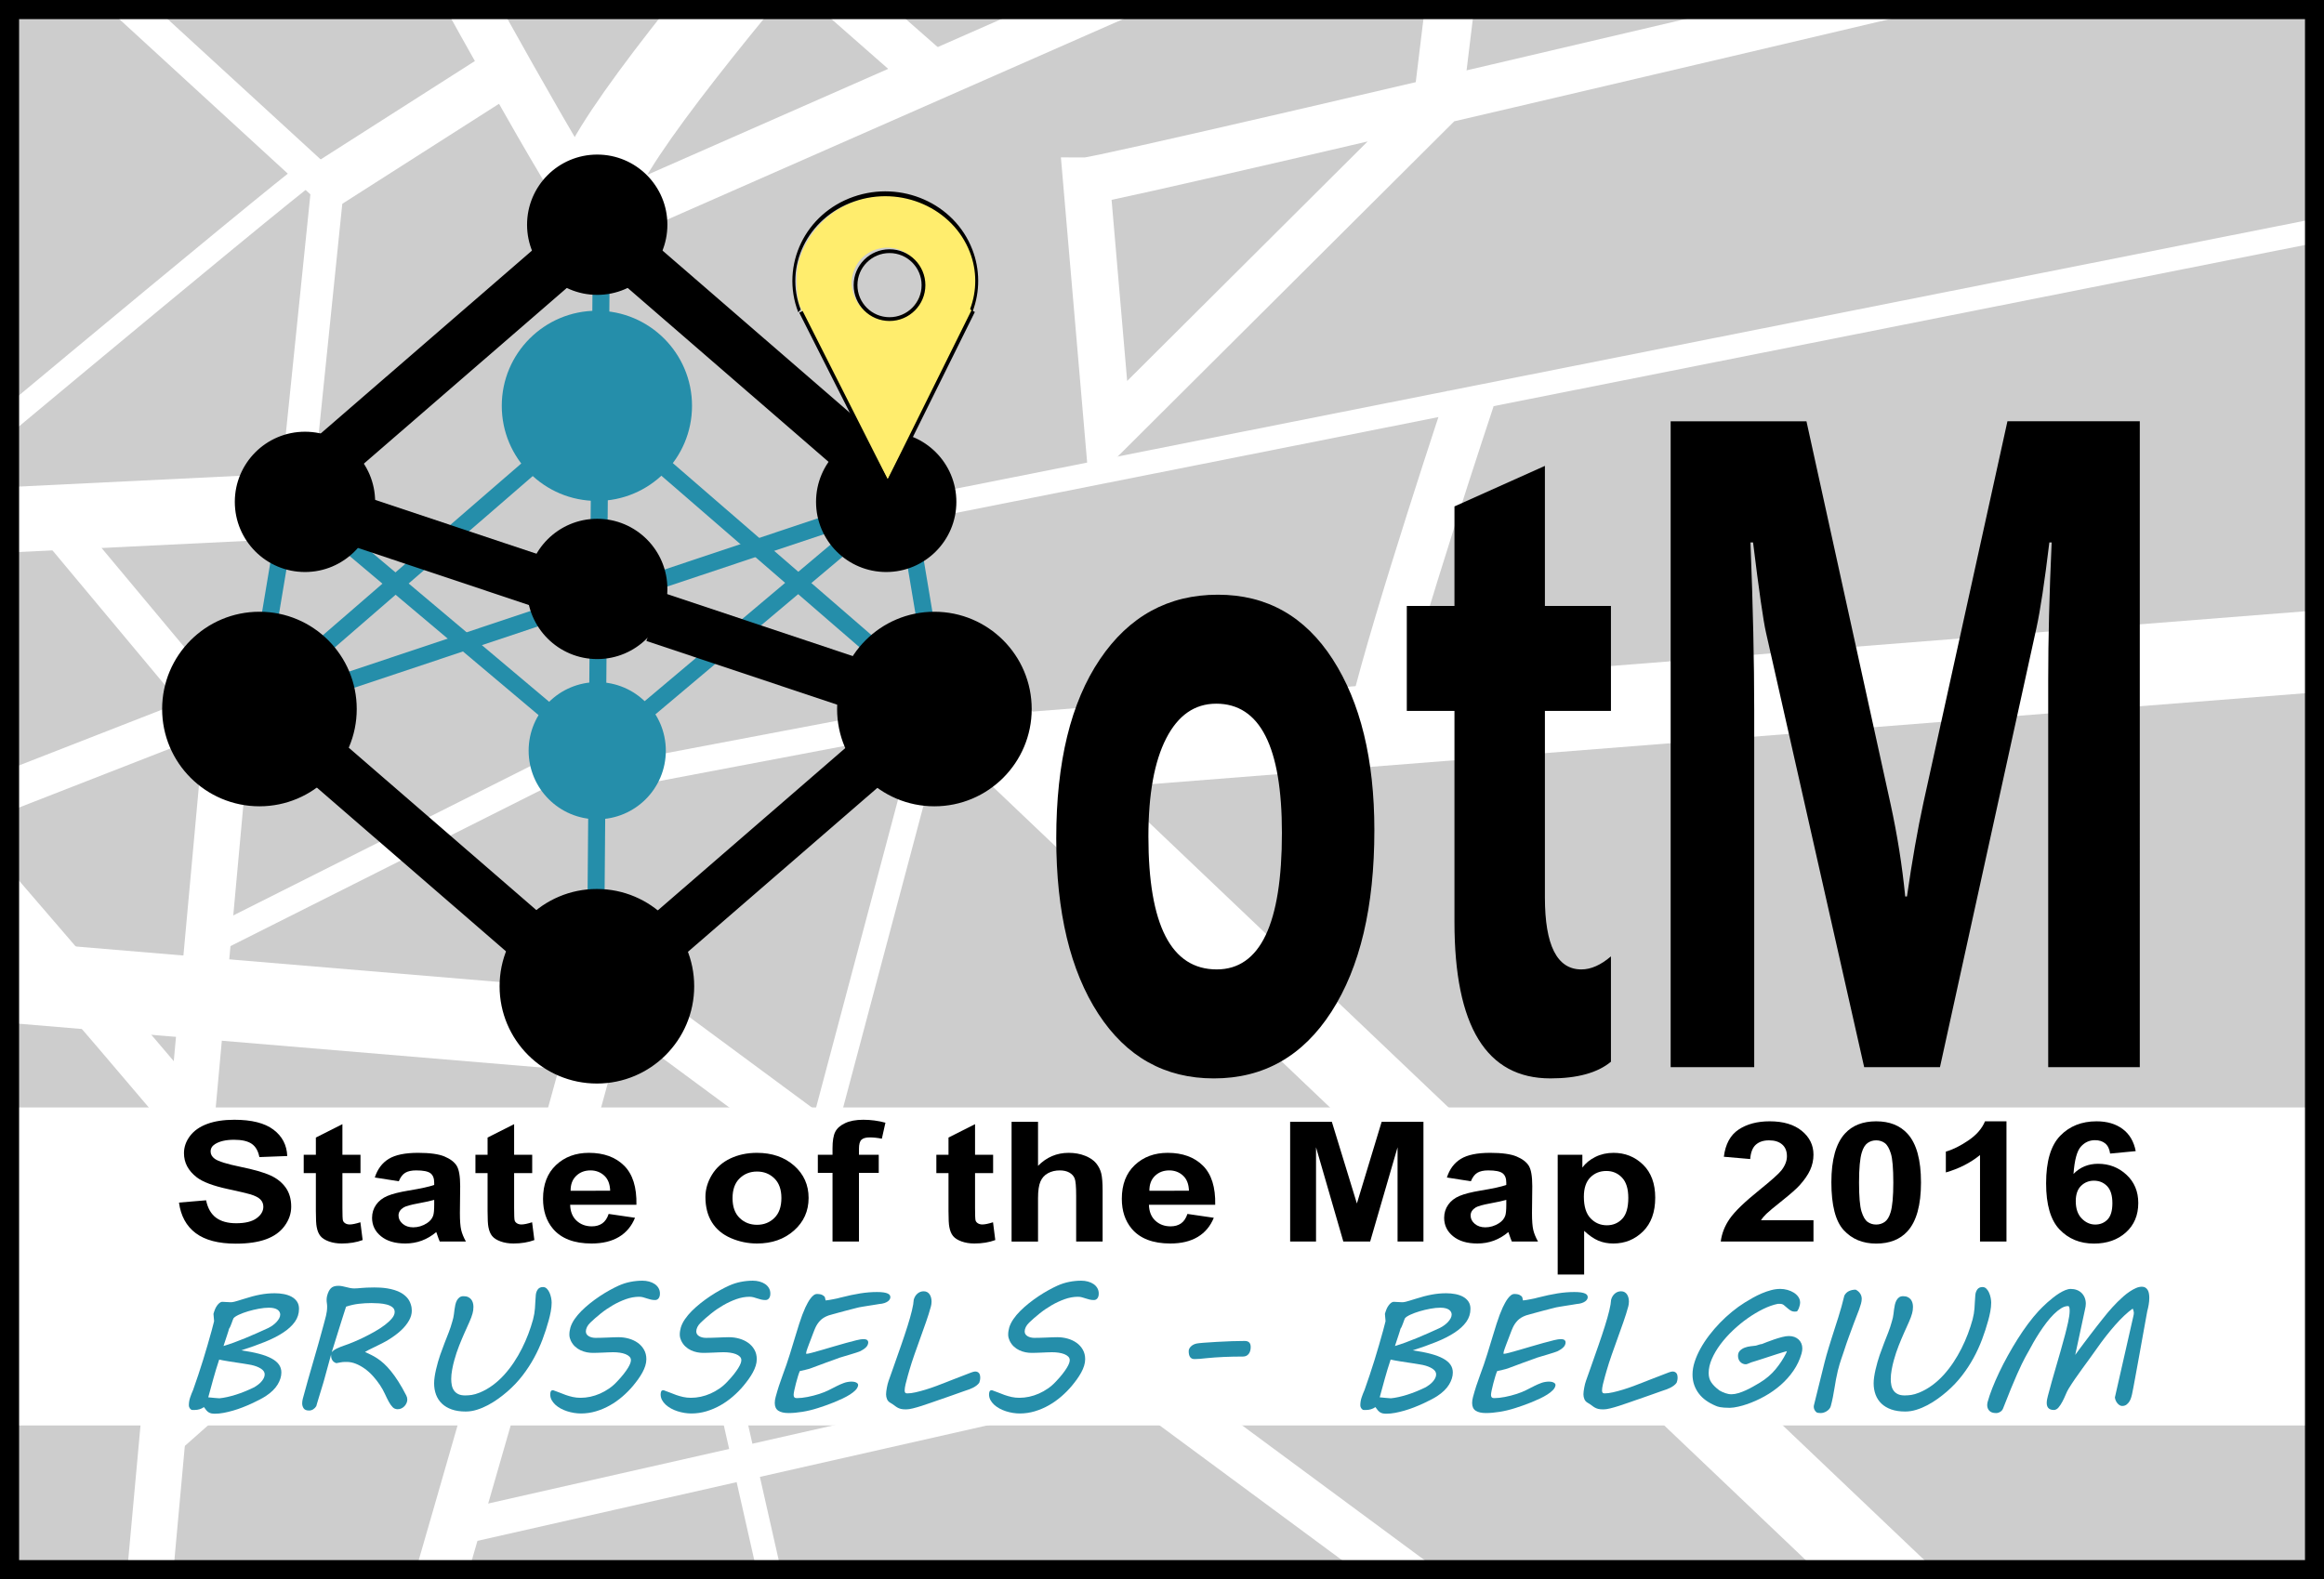 <?xml version="1.0" encoding="UTF-8" standalone="no"?>
<!-- Created with Inkscape (http://www.inkscape.org/) -->

<svg
   xmlns:dc="http://purl.org/dc/elements/1.1/"
   xmlns:cc="http://creativecommons.org/ns#"
   xmlns:rdf="http://www.w3.org/1999/02/22-rdf-syntax-ns#"
   xmlns:svg="http://www.w3.org/2000/svg"
   xmlns="http://www.w3.org/2000/svg"
   xmlns:sodipodi="http://sodipodi.sourceforge.net/DTD/sodipodi-0.dtd"
   xmlns:inkscape="http://www.inkscape.org/namespaces/inkscape"
   width="682.724"
   height="463.996"
   id="svg2"
   version="1.1"
   inkscape:version="0.48.2 r9819"
   sodipodi:docname="StateOfTheMap2016_Routomium_MainLogo.svg"
   inkscape:export-filename="D:\Tanja\Dokumente\Freigabe\StateOfTheMap_11.png"
   inkscape:export-xdpi="300"
   inkscape:export-ydpi="300">
  <rect width="100%" height="100%" fill="#333333" stroke="none"/>
  <defs
     id="defs4">
    <inkscape:path-effect
       effect="spiro"
       id="path-effect3163"
       is_visible="true" />
    <clipPath
       clipPathUnits="userSpaceOnUse"
       id="clipPath4086">
      <rect
         style="fill:#ffed6d;fill-opacity:1;stroke:none"
         id="rect4088"
         width="682.854"
         height="464.133"
         x="-0.063"
         y="280.061" />
    </clipPath>
  </defs>
  <sodipodi:namedview
     id="base"
     pagecolor="#ffffff"
     bordercolor="#666666"
     borderopacity="1.0"
     inkscape:pageopacity="0.0"
     inkscape:pageshadow="2"
     inkscape:zoom="0.64"
     inkscape:cx="659.07546"
     inkscape:cy="134.60113"
     inkscape:document-units="px"
     inkscape:current-layer="flowRoot3886"
     showgrid="true"
     inkscape:showpageshadow="false"
     showborder="true"
     inkscape:window-width="1680"
     inkscape:window-height="988"
     inkscape:window-x="-8"
     inkscape:window-y="-8"
     inkscape:window-maximized="1"
     showguides="true"
     inkscape:guide-bbox="true"
     width="1052.36px"
     units="mm"
     borderlayer="true">
    <inkscape:grid
       type="xygrid"
       id="grid3894"
       empspacing="5"
       visible="true"
       enabled="false"
       snapvisiblegridlinesonly="true"
       color="#8c8c8c"
       opacity="0.125"
       empcolor="#737373"
       empopacity="0.251"
       spacingx="10px"
       spacingy="10px" />
  </sodipodi:namedview>
  <g
     inkscape:groupmode="layer"
     id="layer8"
     inkscape:label="Hintergrund grau"
     style="display:none"
     transform="translate(0,-280.098)" />
  <g
     style="display:none"
     inkscape:label="Straßen weiß"
     id="g4204"
     inkscape:groupmode="layer"
     transform="translate(0,-280.098)" />
  <g
     inkscape:groupmode="layer"
     id="layer3"
     inkscape:label="Ebene" />
  <g
     style="display:none"
     inkscape:label="Atomium Linien Farbe 1+ Kontur"
     id="g5753"
     inkscape:groupmode="layer"
     transform="translate(0,-280.098)" />
  <g
     style="display:none"
     transform="translate(0,-588.366)"
     id="g5747"
     inkscape:groupmode="layer"
     inkscape:label="Atomium Punkte Farbe 1+Kontur" />
  <g
     inkscape:groupmode="layer"
     id="g3963"
     inkscape:label="Linien-S_schwarz"
     style="display:none"
     transform="translate(0,-280.098)" />
  <g
     inkscape:label="Punkt-S_schwarz"
     inkscape:groupmode="layer"
     id="g3947"
     transform="translate(0,-588.366)"
     style="display:none" />
  <g
     inkscape:groupmode="layer"
     id="layer2"
     inkscape:label="Schrift kurz_schwarz"
     style="display:none"
     transform="translate(0,-280.098)">
    <flowRoot
       xml:space="preserve"
       id="flowRoot3076"
       style="display:inline;font-size:64px;font-style:normal;font-weight:normal;line-height:125%;letter-spacing:0px;word-spacing:0px;fill:#000000;fill-opacity:1;stroke:none;font-family:Sans"
       transform="matrix(2.699,0,0,4.235,-850.948,-1089.937)"><flowRegion
         id="flowRegion3078"><rect
           id="rect3080"
           width="406"
           height="218"
           x="428"
           y="343.094" /></flowRegion><flowPara
         id="flowPara3082"
         style="font-style:normal;font-variant:normal;font-weight:bold;font-stretch:normal;font-family:Segoe UI;-inkscape-font-specification:Segoe UI Bold">otM</flowPara></flowRoot>  </g>
  <g
     inkscape:groupmode="layer"
     id="layer10"
     inkscape:label="Balken weiß"
     style="display:none"
     transform="translate(0,-280.098)" />
  <g
     inkscape:groupmode="layer"
     id="layer6"
     inkscape:label="Schrift lang_Farbe 1"
     style="display:none"
     transform="translate(0,-280.098)">
    <flowRoot
       xml:space="preserve"
       id="flowRoot3107"
       style="display:inline;font-size:64px;font-style:normal;font-weight:normal;line-height:125%;letter-spacing:0px;word-spacing:0px;fill:#000000;fill-opacity:1;stroke:none;font-family:Sans"
       transform="matrix(0.885,0,0,0.768,-27.346,172.158)"><flowRegion
         id="flowRegion3109"><rect
           id="rect3111"
           width="752"
           height="98"
           x="88"
           y="562.094" /></flowRegion><flowPara
         id="flowPara3113"
         style="font-weight:bold;-inkscape-font-specification:Sans Bold">State of the Map 2016</flowPara></flowRoot>    <flowRoot
       transform="matrix(0.829,0,0,0.768,-22.289,221.421)"
       style="display:inline;font-size:64px;font-style:normal;font-variant:normal;font-weight:normal;font-stretch:normal;line-height:125%;letter-spacing:0px;word-spacing:0px;fill:#258eaa;fill-opacity:1;stroke:none;font-family:MV Boli;-inkscape-font-specification:MV Boli"
       id="flowRoot3115"
       xml:space="preserve"><flowRegion
         id="flowRegion3117"><rect
           y="562.094"
           x="88"
           height="98"
           width="752"
           id="rect3119"
           style="font-style:normal;font-variant:normal;font-weight:normal;font-stretch:normal;fill:#258eaa;fill-opacity:1;font-family:MV Boli;-inkscape-font-specification:MV Boli" /></flowRegion><flowPara
         style="font-style:normal;font-variant:normal;font-weight:normal;font-stretch:normal;fill:#258eaa;fill-opacity:1;font-family:MV Boli;-inkscape-font-specification:MV Boli"
         id="flowPara3121">BRUSSELS - BELGIUM</flowPara></flowRoot>  </g>
  <g
     inkscape:groupmode="layer"
     id="layer7"
     inkscape:label="Rahmen"
     style="display:none"
     transform="translate(0,-280.098)" />
  <g
     inkscape:groupmode="layer"
     id="layer4"
     inkscape:label="Marker_Farbe 1"
     style="display:inline"
     transform="translate(0,-280.098)">
    <g
       id="g3990"
       clip-path="url(#clipPath4086)">
      <path
         inkscape:connector-curvature="0"
         id="rect4271"
         d="m 5.04,285.157 0,454.182 672.694,0 0,-454.182 -672.694,0 z"
         style="fill:#cdcdcd;fill-opacity:1;stroke:none;display:inline" />
      <path
         style="fill:none;stroke:#ffffff;stroke-width:19.207;stroke-linecap:butt;stroke-linejoin:miter;stroke-miterlimit:4;stroke-opacity:1;stroke-dasharray:none;display:inline"
         d="m 86.429,428.74 -133.64,6.519"
         id="path4206"
         inkscape:connector-curvature="0" />
      <path
         style="fill:none;stroke:#ffffff;stroke-width:14.405;stroke-linecap:butt;stroke-linejoin:miter;stroke-miterlimit:4;stroke-opacity:1;stroke-dasharray:none;display:inline"
         d="m 176.608,345.079 c -5.432,0 -103.218,-183.619 -103.218,-183.619"
         id="path4208"
         inkscape:connector-curvature="0" />
      <path
         style="fill:none;stroke:#ffffff;stroke-width:7;stroke-linecap:butt;stroke-linejoin:miter;stroke-miterlimit:4;stroke-opacity:1;stroke-dasharray:none;display:inline"
         d="M 267.874,429.826 764.957,331.067"
         id="path4210"
         inkscape:connector-curvature="0"
         sodipodi:nodetypes="cc" />
      <path
         style="fill:none;stroke:#ffffff;stroke-width:14.405;stroke-linecap:butt;stroke-linejoin:miter;stroke-miterlimit:4;stroke-opacity:1;stroke-dasharray:none;display:inline"
         d="M 188.56,577.591 434.109,759.036"
         id="path4212"
         inkscape:connector-curvature="0" />
      <path
         style="fill:none;stroke:#ffffff;stroke-width:13.514;stroke-linecap:butt;stroke-linejoin:miter;stroke-miterlimit:4;stroke-opacity:1;stroke-dasharray:none;display:inline"
         d="M 67.317,488.052 41.436,771.499"
         id="path4214"
         inkscape:connector-curvature="0" />
      <path
         sodipodi:nodetypes="cc"
         style="fill:none;stroke:#ffffff;stroke-width:24.009;stroke-linecap:butt;stroke-linejoin:miter;stroke-miterlimit:4;stroke-opacity:1;stroke-dasharray:none;display:inline"
         d="M 174.435,583.023 -43.625,564.743"
         id="path4216"
         inkscape:connector-curvature="0" />
      <path
         style="fill:none;stroke:#ffffff;stroke-width:9.603;stroke-linecap:butt;stroke-linejoin:miter;stroke-miterlimit:4;stroke-opacity:1;stroke-dasharray:none;display:inline"
         d="m 87.515,420.048 8.692,-84.747 -131.467,-120.602"
         id="path4218"
         inkscape:connector-curvature="0" />
      <path
         style="fill:none;stroke:#ffffff;stroke-width:14.405;stroke-linecap:butt;stroke-linejoin:miter;stroke-miterlimit:4;stroke-opacity:1;stroke-dasharray:none;display:inline"
         d="M 96.207,334.214 147.273,301.619"
         id="path4220"
         inkscape:connector-curvature="0" />
      <path
         style="fill:none;stroke:#ffffff;stroke-width:14.405;stroke-linecap:butt;stroke-linejoin:miter;stroke-miterlimit:4;stroke-opacity:1;stroke-dasharray:none;display:inline"
         d="M 182.041,342.906 562.316,175.585"
         id="path4222"
         inkscape:connector-curvature="0" />
      <path
         style="fill:none;stroke:#ffffff;stroke-width:24.009;stroke-linecap:butt;stroke-linejoin:miter;stroke-miterlimit:4;stroke-opacity:1;stroke-dasharray:none;display:inline"
         d="m 175.522,334.214 c 8.692,-28.249 136.899,-167.321 136.899,-167.321"
         id="path4224"
         inkscape:connector-curvature="0" />
      <path
         style="fill:none;stroke:#ffffff;stroke-width:14.405;stroke-linecap:butt;stroke-linejoin:miter;stroke-miterlimit:4;stroke-opacity:1;stroke-dasharray:none;display:inline"
         d="m 228.76,262.505 44.547,39.114"
         id="path4226"
         inkscape:connector-curvature="0" />
      <path
         style="fill:none;stroke:#ffffff;stroke-width:24.009;stroke-linecap:butt;stroke-linejoin:miter;stroke-miterlimit:4;stroke-opacity:1;stroke-dasharray:none;display:inline"
         d="M 287.431,490.671 571.856,761.317"
         id="path4228"
         inkscape:connector-curvature="0"
         sodipodi:nodetypes="cc" />
      <path
         style="fill:none;stroke:#ffffff;stroke-width:14.405;stroke-linecap:butt;stroke-linejoin:miter;stroke-miterlimit:4;stroke-opacity:1;stroke-dasharray:none;display:inline"
         d="M 298.296,657.992 424.331,621.051"
         id="path4230"
         inkscape:connector-curvature="0" />
      <path
         style="fill:none;stroke:#ffffff;stroke-width:15;stroke-linecap:butt;stroke-linejoin:miter;stroke-miterlimit:4;stroke-opacity:1;stroke-dasharray:none;display:inline"
         d="m 174.435,584.11 c 0,4.346 -58.671,206.435 -58.671,206.435"
         id="path4232"
         inkscape:connector-curvature="0" />
      <path
         style="fill:none;stroke:#ffffff;stroke-width:14.405;stroke-linecap:butt;stroke-linejoin:miter;stroke-miterlimit:4;stroke-opacity:1;stroke-dasharray:none;display:inline"
         d="m 107.072,653.646 42.374,14.125"
         id="path4234"
         inkscape:connector-curvature="0" />
      <path
         style="fill:none;stroke:#ffffff;stroke-width:10;stroke-linecap:butt;stroke-linejoin:miter;stroke-miterlimit:4;stroke-opacity:1;stroke-dasharray:none;display:inline"
         d="M 136.408,728.614 333.064,684.068"
         id="path4236"
         inkscape:connector-curvature="0" />
      <path
         style="fill:none;stroke:#ffffff;stroke-width:7;stroke-linecap:butt;stroke-linejoin:miter;stroke-miterlimit:4;stroke-opacity:1;stroke-dasharray:none;display:inline"
         d="m 160.311,639.521 41.374,-4.933 37.941,167.908"
         id="path4238"
         inkscape:connector-curvature="0"
         sodipodi:nodetypes="ccc" />
      <path
         style="fill:none;stroke:#ffffff;stroke-width:13.765;stroke-linecap:butt;stroke-linejoin:miter;stroke-miterlimit:4;stroke-opacity:1;stroke-dasharray:none;display:inline"
         d="m 691.512,246.396 c 0,0 -365.978,86.831 -372.349,86.831 l 6.371,74.103 100.871,-100.496"
         id="path4240"
         inkscape:connector-curvature="0"
         sodipodi:nodetypes="cccc" />
      <path
         style="fill:none;stroke:#ffffff;stroke-width:14.405;stroke-linecap:butt;stroke-linejoin:miter;stroke-miterlimit:4;stroke-opacity:1;stroke-dasharray:none;display:inline"
         d="m 431.936,232.083 -9.778,80.401"
         id="path4242"
         inkscape:connector-curvature="0" />
      <path
         style="fill:none;stroke:#ffffff;stroke-width:7;stroke-linecap:butt;stroke-linejoin:miter;stroke-miterlimit:4;stroke-opacity:1;stroke-dasharray:none;display:inline"
         d="M 91.861,329.868 C 79.91,338.56 -39.606,438.519 -39.606,438.519"
         id="path4244"
         inkscape:connector-curvature="0" />
      <path
         style="fill:none;stroke:#ffffff;stroke-width:14.405;stroke-linecap:butt;stroke-linejoin:miter;stroke-miterlimit:4;stroke-opacity:1;stroke-dasharray:none;display:inline"
         d="M 56.007,609.099 C 49.488,600.407 -62.422,471.114 -62.422,471.114"
         id="path4246"
         inkscape:connector-curvature="0" />
      <path
         style="fill:none;stroke:#ffffff;stroke-width:7.04;stroke-linecap:butt;stroke-linejoin:miter;stroke-miterlimit:4;stroke-opacity:1;stroke-dasharray:none;display:inline"
         d="M 111.669,649.484 51.08,703.118"
         id="path4248"
         inkscape:connector-curvature="0" />
      <path
         style="fill:none;stroke:#ffffff;stroke-width:12.5;stroke-linecap:butt;stroke-linejoin:miter;stroke-miterlimit:4;stroke-opacity:1;stroke-dasharray:none;display:inline"
         d="m 202.271,636.666 130.794,47.402"
         id="path4250"
         inkscape:connector-curvature="0"
         sodipodi:nodetypes="cc" />
      <path
         style="fill:none;stroke:#ffffff;stroke-width:24;stroke-linecap:butt;stroke-linejoin:miter;stroke-miterlimit:4;stroke-opacity:1;stroke-dasharray:none;display:inline"
         d="M 299.383,501.536 735.607,467.152"
         id="path4252"
         inkscape:connector-curvature="0"
         sodipodi:nodetypes="cc" />
      <path
         style="fill:none;stroke:#ffffff;stroke-width:14.405;stroke-linecap:butt;stroke-linejoin:miter;stroke-miterlimit:4;stroke-opacity:1;stroke-dasharray:none;display:inline"
         d="m 403.687,489.584 c 6.519,-27.163 28.249,-92.353 28.249,-92.353"
         id="path4254"
         inkscape:connector-curvature="0" />
      <path
         style="fill:none;stroke:#ffffff;stroke-width:7;stroke-linecap:butt;stroke-linejoin:miter;stroke-miterlimit:4;stroke-opacity:1;stroke-dasharray:none;display:inline"
         d="M 54.92,644.954 -33.087,690.587"
         id="path4256"
         inkscape:connector-curvature="0" />
      <path
         style="fill:none;stroke:#ffffff;stroke-width:0.768px;stroke-linecap:butt;stroke-linejoin:miter;stroke-opacity:1;display:inline"
         d="m 258.096,494.473 c -1.992,0 -3.984,0 -5.976,0"
         id="path4258"
         inkscape:connector-curvature="0" />
      <path
         style="fill:none;stroke:#ffffff;stroke-width:7.683;stroke-linecap:butt;stroke-linejoin:miter;stroke-miterlimit:4;stroke-opacity:1;stroke-dasharray:none;display:inline"
         d="m 175.522,509.141 94.526,-17.927"
         id="path4260"
         inkscape:connector-curvature="0" />
      <path
         style="fill:none;stroke:#ffffff;stroke-width:7.683;stroke-linecap:butt;stroke-linejoin:miter;stroke-miterlimit:4;stroke-opacity:1;stroke-dasharray:none;display:inline"
         d="M 161.94,506.425 64.699,555.317"
         id="path4262"
         inkscape:connector-curvature="0" />
      <path
         style="fill:none;stroke:#ffffff;stroke-width:11.524;stroke-linecap:butt;stroke-linejoin:miter;stroke-miterlimit:4;stroke-opacity:1;stroke-dasharray:none;display:inline"
         d="M 64.155,491.214 14.72,431.999"
         id="path4264"
         inkscape:connector-curvature="0" />
      <path
         style="fill:none;stroke:#ffffff;stroke-width:11.524;stroke-linecap:butt;stroke-linejoin:miter;stroke-miterlimit:4;stroke-opacity:1;stroke-dasharray:none;display:inline"
         d="m 58.18,490.671 -79.315,30.965"
         id="path4266"
         inkscape:connector-curvature="0" />
      <path
         style="fill:none;stroke:#ffffff;stroke-width:7.683;stroke-linecap:butt;stroke-linejoin:miter;stroke-miterlimit:4;stroke-opacity:1;stroke-dasharray:none;display:inline"
         d="M 240.169,618.878 271.677,500.449"
         id="path4268"
         inkscape:connector-curvature="0" />
      <path
         inkscape:connector-curvature="0"
         id="path5755"
         d="M 85.84,477.866 157.472,415.838"
         style="fill:none;stroke:#258eaa;stroke-width:5;stroke-linecap:butt;stroke-linejoin:miter;stroke-miterlimit:4;stroke-opacity:1;stroke-dasharray:none;display:inline" />
      <path
         style="fill:none;stroke:#258eaa;stroke-width:5;stroke-linecap:butt;stroke-linejoin:miter;stroke-miterlimit:4;stroke-opacity:1;stroke-dasharray:none;display:inline"
         d="m 78.966,463.229 4.328,-25.84"
         id="path5757"
         inkscape:connector-curvature="0" />
      <path
         inkscape:connector-curvature="0"
         id="path5759"
         d="m 102.868,440.347 58.319,49.12"
         style="fill:none;stroke:#258eaa;stroke-width:5;stroke-linecap:butt;stroke-linejoin:miter;stroke-miterlimit:4;stroke-opacity:1;stroke-dasharray:none;display:inline" />
      <path
         inkscape:connector-curvature="0"
         id="path5761"
         d="m 158.644,461.329 -57.073,19.064"
         style="fill:none;stroke:#258eaa;stroke-width:5;stroke-linecap:butt;stroke-linejoin:miter;stroke-miterlimit:4;stroke-opacity:1;stroke-dasharray:none;display:inline" />
      <path
         style="fill:none;stroke:#258eaa;stroke-width:5;stroke-linecap:butt;stroke-linejoin:miter;stroke-miterlimit:4;stroke-opacity:1;stroke-dasharray:none;display:inline"
         d="M 265.069,477.866 193.438,415.838"
         id="path5763"
         inkscape:connector-curvature="0" />
      <path
         inkscape:connector-curvature="0"
         id="path5765"
         d="M 271.944,463.229 267.616,437.39"
         style="fill:none;stroke:#258eaa;stroke-width:5;stroke-linecap:butt;stroke-linejoin:miter;stroke-miterlimit:4;stroke-opacity:1;stroke-dasharray:none;display:inline" />
      <path
         inkscape:connector-curvature="0"
         id="path5767"
         d="m 247.803,432.518 -57.073,19.064"
         style="fill:none;stroke:#258eaa;stroke-width:5;stroke-linecap:butt;stroke-linejoin:miter;stroke-miterlimit:4;stroke-opacity:1;stroke-dasharray:none;display:inline" />
      <path
         style="fill:none;stroke:#258eaa;stroke-width:5;stroke-linecap:butt;stroke-linejoin:miter;stroke-miterlimit:4;stroke-opacity:1;stroke-dasharray:none;display:inline"
         d="m 247.618,440.347 -58.319,49.12"
         id="path5769"
         inkscape:connector-curvature="0" />
      <path
         style="fill:none;stroke:#258eaa;stroke-width:5;stroke-linecap:butt;stroke-linejoin:miter;stroke-miterlimit:4;stroke-opacity:1;stroke-dasharray:none;display:inline"
         d="m 176.556,365.607 -1.474,180.757"
         id="path5771"
         inkscape:connector-curvature="0" />
      <path
         sodipodi:type="arc"
         style="fill:#258eaa;fill-opacity:1;fill-rule:evenodd;stroke:none;display:inline"
         id="path5749"
         sodipodi:cx="218.125"
         sodipodi:cy="203.34448"
         sodipodi:rx="21.8321"
         sodipodi:ry="21.8321"
         d="m 239.957,203.344 c 0,12.058 -9.775,21.832 -21.832,21.832 -12.058,0 -21.832,-9.775 -21.832,-21.832 0,-12.058 9.775,-21.832 21.832,-21.832 12.058,0 21.832,9.775 21.832,21.832 z"
         transform="matrix(0.923,0,0,0.923,-25.881,313)" />
      <path
         sodipodi:type="arc"
         style="fill:#258eaa;fill-opacity:1;fill-rule:evenodd;stroke:none;display:inline"
         id="path5751"
         sodipodi:cx="218.125"
         sodipodi:cy="203.34448"
         sodipodi:rx="21.8321"
         sodipodi:ry="21.8321"
         d="m 239.957,203.344 c 0,12.058 -9.775,21.832 -21.832,21.832 -12.058,0 -21.832,-9.775 -21.832,-21.832 0,-12.058 9.775,-21.832 21.832,-21.832 12.058,0 21.832,9.775 21.832,21.832 z"
         transform="matrix(1.28,0,0,1.28,-103.85,139.067)" />
      <path
         inkscape:connector-curvature="0"
         id="path3965"
         d="M 93.139,418.325 164.77,356.297"
         style="fill:none;stroke:#000000;stroke-width:15;stroke-linecap:butt;stroke-linejoin:miter;stroke-miterlimit:4;stroke-opacity:1;stroke-dasharray:none;display:inline" />
      <path
         inkscape:connector-curvature="0"
         id="path3967"
         d="m 103.107,432.518 57.073,19.064"
         style="fill:none;stroke:#000000;stroke-width:15;stroke-linecap:butt;stroke-linejoin:miter;stroke-miterlimit:4;stroke-opacity:1;stroke-dasharray:none;display:inline" />
      <path
         style="fill:none;stroke:#000000;stroke-width:15;stroke-linecap:butt;stroke-linejoin:miter;stroke-miterlimit:4;stroke-opacity:1;stroke-dasharray:none;display:inline"
         d="M 165.923,564.681 94.291,502.653"
         id="path3969"
         inkscape:connector-curvature="0" />
      <path
         style="fill:none;stroke:#000000;stroke-width:15;stroke-linecap:butt;stroke-linejoin:miter;stroke-miterlimit:4;stroke-opacity:1;stroke-dasharray:none;display:inline"
         d="M 257.771,418.325 186.14,356.297"
         id="path3971"
         inkscape:connector-curvature="0" />
      <path
         inkscape:connector-curvature="0"
         id="path3973"
         d="m 192.266,461.329 57.073,19.064"
         style="fill:none;stroke:#000000;stroke-width:15;stroke-linecap:butt;stroke-linejoin:miter;stroke-miterlimit:4;stroke-opacity:1;stroke-dasharray:none;display:inline" />
      <path
         inkscape:connector-curvature="0"
         id="path3975"
         d="m 184.987,564.681 71.631,-62.028"
         style="fill:none;stroke:#000000;stroke-width:15;stroke-linecap:butt;stroke-linejoin:miter;stroke-miterlimit:4;stroke-opacity:1;stroke-dasharray:none;display:inline" />
      <path
         transform="matrix(0.923,0,0,0.923,-25.881,158.445)"
         d="m 239.957,203.344 c 0,12.058 -9.775,21.832 -21.832,21.832 -12.058,0 -21.832,-9.775 -21.832,-21.832 0,-12.058 9.775,-21.832 21.832,-21.832 12.058,0 21.832,9.775 21.832,21.832 z"
         sodipodi:ry="21.8321"
         sodipodi:rx="21.8321"
         sodipodi:cy="203.34448"
         sodipodi:cx="218.125"
         id="path3949"
         style="fill:#000000;fill-opacity:1;fill-rule:evenodd;stroke:#000000;stroke-opacity:1;display:inline"
         sodipodi:type="arc" />
      <path
         sodipodi:type="arc"
         style="fill:#000000;fill-opacity:1;fill-rule:evenodd;stroke:#000000;stroke-opacity:1;display:inline"
         id="path3951"
         sodipodi:cx="218.125"
         sodipodi:cy="203.34448"
         sodipodi:rx="21.8321"
         sodipodi:ry="21.8321"
         d="m 239.957,203.344 c 0,12.058 -9.775,21.832 -21.832,21.832 -12.058,0 -21.832,-9.775 -21.832,-21.832 0,-12.058 9.775,-21.832 21.832,-21.832 12.058,0 21.832,9.775 21.832,21.832 z"
         transform="matrix(0.923,0,0,0.923,59.013,239.882)" />
      <path
         transform="matrix(0.923,0,0,0.923,-111.735,239.882)"
         d="m 239.957,203.344 c 0,12.058 -9.775,21.832 -21.832,21.832 -12.058,0 -21.832,-9.775 -21.832,-21.832 0,-12.058 9.775,-21.832 21.832,-21.832 12.058,0 21.832,9.775 21.832,21.832 z"
         sodipodi:ry="21.8321"
         sodipodi:rx="21.8321"
         sodipodi:cy="203.34448"
         sodipodi:cx="218.125"
         id="path3953"
         style="fill:#000000;fill-opacity:1;fill-rule:evenodd;stroke:#000000;stroke-opacity:1;display:inline"
         sodipodi:type="arc" />
      <path
         sodipodi:type="arc"
         style="fill:#000000;fill-opacity:1;fill-rule:evenodd;stroke:#000000;stroke-opacity:1;display:inline"
         id="path3955"
         sodipodi:cx="218.125"
         sodipodi:cy="203.34448"
         sodipodi:rx="21.8321"
         sodipodi:ry="21.8321"
         d="m 239.957,203.344 c 0,12.058 -9.775,21.832 -21.832,21.832 -12.058,0 -21.832,-9.775 -21.832,-21.832 0,-12.058 9.775,-21.832 21.832,-21.832 12.058,0 21.832,9.775 21.832,21.832 z"
         transform="matrix(0.923,0,0,0.923,-25.881,265.465)" />
      <path
         sodipodi:type="arc"
         style="fill:#000000;fill-opacity:1;fill-rule:evenodd;stroke:#000000;stroke-opacity:1;display:inline"
         id="path3957"
         sodipodi:cx="218.125"
         sodipodi:cy="203.34448"
         sodipodi:rx="21.8321"
         sodipodi:ry="21.8321"
         d="m 239.957,203.344 c 0,12.058 -9.775,21.832 -21.832,21.832 -12.058,0 -21.832,-9.775 -21.832,-21.832 0,-12.058 9.775,-21.832 21.832,-21.832 12.058,0 21.832,9.775 21.832,21.832 z"
         transform="matrix(1.28,0,0,1.28,-4.7,228.16)" />
      <path
         transform="matrix(1.28,0,0,1.28,-202.986,228.16)"
         d="m 239.957,203.344 c 0,12.058 -9.775,21.832 -21.832,21.832 -12.058,0 -21.832,-9.775 -21.832,-21.832 0,-12.058 9.775,-21.832 21.832,-21.832 12.058,0 21.832,9.775 21.832,21.832 z"
         sodipodi:ry="21.8321"
         sodipodi:rx="21.8321"
         sodipodi:cy="203.34448"
         sodipodi:cx="218.125"
         id="path3959"
         style="fill:#000000;fill-opacity:1;fill-rule:evenodd;stroke:#000000;stroke-opacity:1;display:inline"
         sodipodi:type="arc" />
      <path
         sodipodi:type="arc"
         style="fill:#000000;fill-opacity:1;fill-rule:evenodd;stroke:#000000;stroke-opacity:1;display:inline"
         id="path3961"
         sodipodi:cx="218.125"
         sodipodi:cy="203.34448"
         sodipodi:rx="21.8321"
         sodipodi:ry="21.8321"
         d="m 239.957,203.344 c 0,12.058 -9.775,21.832 -21.832,21.832 -12.058,0 -21.832,-9.775 -21.832,-21.832 0,-12.058 9.775,-21.832 21.832,-21.832 12.058,0 21.832,9.775 21.832,21.832 z"
         transform="matrix(1.28,0,0,1.28,-103.85,309.623)" />
      <g
         transform="matrix(2.699,0,0,4.235,-850.948,-1089.937)"
         style="font-size:64px;font-style:normal;font-weight:normal;line-height:125%;letter-spacing:0px;word-spacing:0px;fill:#000000;fill-opacity:1;stroke:none;display:inline;font-family:Sans"
         id="flowRoot3886">
        <path
           d="m 447.406,398.328 c -5.333,0 -9.526,-1.495 -12.578,-4.484 -3.052,-2.99 -4.578,-7.047 -4.578,-12.172 0,-5.292 1.583,-9.432 4.75,-12.422 3.167,-2.99 7.448,-4.484 12.844,-4.484 5.312,4e-5 9.479,1.495 12.5,4.484 3.021,2.99 4.531,6.943 4.531,11.859 -4e-5,5.313 -1.557,9.51 -4.672,12.594 -3.115,3.083 -7.38,4.625 -12.797,4.625 z m 0.25,-26 c -2.333,3e-5 -4.146,0.802 -5.438,2.406 -1.292,1.604 -1.938,3.875 -1.938,6.812 -10e-6,6.146 2.479,9.219 7.438,9.219 4.729,1e-5 7.094,-3.156 7.094,-9.469 -3e-5,-5.979 -2.385,-8.969 -7.156,-8.969 z"
           style="font-variant:normal;font-weight:bold;font-stretch:normal;font-family:Segoe UI;-inkscape-font-specification:Segoe UI Bold"
           id="path3101" />
        <path
           d="m 490.625,397.171 c -1.458,0.771 -3.656,1.156 -6.594,1.156 -6.958,0 -10.438,-3.615 -10.438,-10.844 l 0,-14.656 -5.188,0 0,-7.281 5.188,0 0,-6.906 9.844,-2.812 0,9.719 7.188,0 0,7.281 -7.188,0 0,12.938 c -2e-5,3.333 1.323,5 3.969,5 1.042,1e-5 2.115,-0.302 3.219,-0.906 z"
           style="font-variant:normal;font-weight:bold;font-stretch:normal;font-family:Segoe UI;-inkscape-font-specification:Segoe UI Bold"
           id="path3103" />
        <path
           d="m 548.188,397.546 -9.969,0 0,-26.812 c -5e-5,-2.896 0.125,-6.094 0.375,-9.594 l -0.25,0 c -0.521,2.75 -0.99,4.729 -1.406,5.938 l -10.5,30.469 -8.25,0 L 507.5,367.39 c -0.292,-0.812 -0.76,-2.896 -1.406,-6.25 l -0.281,0 c 0.271,4.417 0.406,8.292 0.406,11.625 l 0,24.781 -9.094,0 0,-44.812 14.781,0 9.156,26.562 c 0.729,2.125 1.26,4.26 1.594,6.406 l 0.188,0 c 0.562,-2.479 1.156,-4.635 1.781,-6.469 l 9.156,-26.5 14.406,0 z"
           style="font-variant:normal;font-weight:bold;font-stretch:normal;font-family:Segoe UI;-inkscape-font-specification:Segoe UI Bold"
           id="path3105" />
      </g>
      <rect
         y="605.513"
         x="3.652"
         height="93.443"
         width="676.766"
         id="rect4275"
         style="fill:#ffffff;fill-opacity:1;stroke:none;display:inline" />
      <g
         transform="matrix(0.885,0,0,0.768,-27.346,172.158)"
         style="font-size:64px;font-style:normal;font-weight:normal;line-height:125%;letter-spacing:0px;word-spacing:0px;fill:#000000;fill-opacity:1;stroke:none;display:inline;font-family:Sans"
         id="flowRoot3851">
        <path
           d="m 90.312,600.664 9,-0.875 c 0.542,3.021 1.641,5.24 3.297,6.656 1.656,1.417 3.891,2.125 6.703,2.125 2.979,10e-6 5.224,-0.63 6.734,-1.891 1.51,-1.26 2.266,-2.734 2.266,-4.422 -3e-5,-1.083 -0.318,-2.005 -0.953,-2.766 -0.635,-0.76 -1.745,-1.422 -3.328,-1.984 -1.083,-0.375 -3.552,-1.042 -7.406,-2 -4.958,-1.229 -8.438,-2.74 -10.438,-4.531 -2.813,-2.521 -4.219,-5.594 -4.219,-9.219 -4e-6,-2.333 0.661,-4.516 1.984,-6.547 1.323,-2.031 3.229,-3.578 5.719,-4.641 2.49,-1.062 5.495,-1.594 9.016,-1.594 5.75,5e-5 10.078,1.26 12.984,3.781 2.906,2.521 4.432,5.885 4.578,10.094 l -9.25,0.406 c -0.396,-2.354 -1.245,-4.047 -2.547,-5.078 -1.302,-1.031 -3.255,-1.547 -5.859,-1.547 -2.688,4e-5 -4.792,0.552 -6.312,1.656 -0.979,0.708 -1.469,1.656 -1.469,2.844 -1e-5,1.083 0.458,2.01 1.375,2.781 1.167,0.979 4,2 8.5,3.062 4.5,1.063 7.828,2.161 9.984,3.297 2.156,1.135 3.844,2.688 5.062,4.656 1.219,1.969 1.828,4.401 1.828,7.297 -4e-5,2.625 -0.729,5.083 -2.188,7.375 -1.458,2.292 -3.521,3.995 -6.188,5.109 -2.667,1.115 -5.99,1.672 -9.969,1.672 -5.792,0 -10.24,-1.339 -13.344,-4.016 -3.104,-2.677 -4.958,-6.578 -5.562,-11.703 z"
           style="font-weight:bold;-inkscape-font-specification:Sans Bold"
           id="path3172" />
        <path
           d="m 150.562,582.383 0,7 -6,0 0,13.375 c -1e-5,2.708 0.057,4.286 0.172,4.734 0.115,0.448 0.375,0.818 0.781,1.109 0.406,0.292 0.901,0.438 1.484,0.438 0.812,10e-6 1.99,-0.281 3.531,-0.844 l 0.75,6.812 c -2.042,0.875 -4.354,1.312 -6.938,1.312 -1.583,0 -3.01,-0.266 -4.281,-0.797 -1.271,-0.531 -2.203,-1.219 -2.797,-2.062 -0.594,-0.844 -1.005,-1.984 -1.234,-3.422 -0.188,-1.021 -0.281,-3.083 -0.281,-6.188 l 0,-14.469 -4.031,0 0,-7 4.031,0 0,-6.594 8.812,-5.125 0,11.719 z"
           style="font-weight:bold;-inkscape-font-specification:Sans Bold"
           id="path3174" />
        <path
           d="m 163.281,592.508 -7.969,-1.438 c 0.896,-3.208 2.437,-5.583 4.625,-7.125 2.187,-1.542 5.437,-2.312 9.75,-2.312 3.917,4e-5 6.833,0.464 8.75,1.391 1.917,0.927 3.266,2.104 4.047,3.531 0.781,1.427 1.172,4.047 1.172,7.859 l -0.094,10.25 c -3e-5,2.917 0.141,5.068 0.422,6.453 0.281,1.385 0.807,2.87 1.578,4.453 l -8.688,0 c -0.229,-0.583 -0.51,-1.448 -0.844,-2.594 -0.146,-0.521 -0.25,-0.865 -0.312,-1.031 -1.5,1.458 -3.104,2.552 -4.812,3.281 -1.708,0.729 -3.531,1.094 -5.469,1.094 -3.417,0 -6.109,-0.927 -8.078,-2.781 -1.969,-1.854 -2.953,-4.198 -2.953,-7.031 0,-1.875 0.448,-3.547 1.344,-5.016 0.896,-1.469 2.151,-2.594 3.766,-3.375 1.615,-0.781 3.943,-1.464 6.984,-2.047 4.104,-0.771 6.948,-1.49 8.531,-2.156 l 0,-0.875 c -2e-5,-1.687 -0.417,-2.891 -1.25,-3.609 -0.833,-0.719 -2.406,-1.078 -4.719,-1.078 -1.563,3e-5 -2.781,0.307 -3.656,0.922 -0.875,0.615 -1.583,1.693 -2.125,3.234 z m 11.75,7.125 c -1.125,0.375 -2.906,0.823 -5.344,1.344 -2.438,0.521 -4.031,1.031 -4.781,1.531 -1.146,0.813 -1.719,1.844 -1.719,3.094 -1e-5,1.229 0.458,2.292 1.375,3.188 0.917,0.896 2.083,1.344 3.5,1.344 1.583,10e-6 3.094,-0.521 4.531,-1.562 1.062,-0.792 1.76,-1.76 2.094,-2.906 0.229,-0.75 0.344,-2.177 0.344,-4.281 z"
           style="font-weight:bold;-inkscape-font-specification:Sans Bold"
           id="path3176" />
        <path
           d="m 207.562,582.383 0,7 -6,0 0,13.375 c -1e-5,2.708 0.057,4.286 0.172,4.734 0.115,0.448 0.375,0.818 0.781,1.109 0.406,0.292 0.901,0.438 1.484,0.438 0.812,10e-6 1.99,-0.281 3.531,-0.844 l 0.75,6.812 c -2.042,0.875 -4.354,1.312 -6.938,1.312 -1.583,0 -3.01,-0.266 -4.281,-0.797 -1.271,-0.531 -2.203,-1.219 -2.797,-2.062 -0.594,-0.844 -1.005,-1.984 -1.234,-3.422 -0.188,-1.021 -0.281,-3.083 -0.281,-6.188 l 0,-14.469 -4.031,0 0,-7 4.031,0 0,-6.594 8.812,-5.125 0,11.719 z"
           style="font-weight:bold;-inkscape-font-specification:Sans Bold"
           id="path3178" />
        <path
           d="m 232.938,605.008 8.75,1.469 c -1.125,3.208 -2.901,5.651 -5.328,7.328 -2.427,1.677 -5.464,2.516 -9.109,2.516 -5.771,0 -10.042,-1.885 -12.812,-5.656 -2.188,-3.021 -3.281,-6.833 -3.281,-11.438 0,-5.5 1.438,-9.807 4.312,-12.922 2.875,-3.115 6.51,-4.672 10.906,-4.672 4.937,4e-5 8.833,1.63 11.688,4.891 2.854,3.26 4.219,8.255 4.094,14.984 l -22,0 c 0.062,2.604 0.771,4.63 2.125,6.078 1.354,1.448 3.042,2.172 5.062,2.172 1.375,10e-6 2.531,-0.375 3.469,-1.125 0.937,-0.75 1.646,-1.958 2.125,-3.625 z m 0.5,-8.875 c -0.062,-2.542 -0.719,-4.474 -1.969,-5.797 -1.25,-1.323 -2.771,-1.984 -4.562,-1.984 -1.917,3e-5 -3.5,0.698 -4.75,2.094 -1.25,1.396 -1.865,3.292 -1.844,5.688 z"
           style="font-weight:bold;-inkscape-font-specification:Sans Bold"
           id="path3180" />
        <path
           d="m 265.062,598.508 c 0,-2.917 0.719,-5.74 2.156,-8.469 1.437,-2.729 3.474,-4.812 6.109,-6.25 2.635,-1.437 5.578,-2.156 8.828,-2.156 5.021,4e-5 9.135,1.63 12.344,4.891 3.208,3.26 4.812,7.38 4.812,12.359 -4e-5,5.021 -1.62,9.182 -4.859,12.484 -3.24,3.302 -7.318,4.953 -12.234,4.953 -3.042,0 -5.943,-0.688 -8.703,-2.062 -2.76,-1.375 -4.859,-3.391 -6.297,-6.047 -1.438,-2.656 -2.156,-5.891 -2.156,-9.703 z m 9,0.469 c -10e-6,3.292 0.781,5.813 2.344,7.562 1.562,1.75 3.49,2.625 5.781,2.625 2.292,10e-6 4.214,-0.875 5.766,-2.625 1.552,-1.75 2.328,-4.292 2.328,-7.625 -3e-5,-3.25 -0.776,-5.75 -2.328,-7.5 -1.552,-1.75 -3.474,-2.625 -5.766,-2.625 -2.292,3e-5 -4.219,0.875 -5.781,2.625 -1.563,1.75 -2.344,4.271 -2.344,7.562 z"
           style="font-weight:bold;-inkscape-font-specification:Sans Bold"
           id="path3182" />
        <path
           d="m 302.375,582.383 4.875,0 0,-2.5 c -10e-6,-2.792 0.297,-4.875 0.891,-6.25 0.594,-1.375 1.688,-2.495 3.281,-3.359 1.594,-0.865 3.609,-1.297 6.047,-1.297 2.5,5e-5 4.948,0.375 7.344,1.125 l -1.188,6.125 c -1.396,-0.333 -2.74,-0.5 -4.031,-0.5 -1.271,4e-5 -2.182,0.297 -2.734,0.891 -0.552,0.594 -0.828,1.734 -0.828,3.422 l 0,2.344 6.562,0 0,6.906 -6.562,0 0,26.281 -8.781,0 0,-26.281 -4.875,0 z"
           style="font-weight:bold;-inkscape-font-specification:Sans Bold"
           id="path3184" />
        <path
           d="m 360.562,582.383 0,7 -6,0 0,13.375 c -10e-6,2.708 0.057,4.286 0.172,4.734 0.115,0.448 0.375,0.818 0.781,1.109 0.406,0.292 0.901,0.438 1.484,0.438 0.812,10e-6 1.99,-0.281 3.531,-0.844 l 0.75,6.812 c -2.042,0.875 -4.354,1.312 -6.938,1.312 -1.583,0 -3.01,-0.266 -4.281,-0.797 -1.271,-0.531 -2.203,-1.219 -2.797,-2.062 -0.594,-0.844 -1.005,-1.984 -1.234,-3.422 -0.188,-1.021 -0.281,-3.083 -0.281,-6.188 l 0,-14.469 -4.031,0 0,-7 4.031,0 0,-6.594 8.812,-5.125 0,11.719 z"
           style="font-weight:bold;-inkscape-font-specification:Sans Bold"
           id="path3186" />
        <path
           d="m 375.469,569.758 0,16.844 c 2.833,-3.312 6.219,-4.969 10.156,-4.969 2.021,4e-5 3.844,0.375 5.469,1.125 1.625,0.75 2.849,1.708 3.672,2.875 0.823,1.167 1.385,2.458 1.688,3.875 0.302,1.417 0.453,3.615 0.453,6.594 l 0,19.469 -8.781,0 0,-17.531 c -3e-5,-3.479 -0.167,-5.687 -0.5,-6.625 -0.333,-0.937 -0.922,-1.682 -1.766,-2.234 -0.844,-0.552 -1.901,-0.828 -3.172,-0.828 -1.458,3e-5 -2.76,0.354 -3.906,1.062 -1.146,0.708 -1.984,1.776 -2.516,3.203 -0.531,1.427 -0.797,3.536 -0.797,6.328 l 0,16.625 -8.781,0 0,-45.812 z"
           style="font-weight:bold;-inkscape-font-specification:Sans Bold"
           id="path3188" />
        <path
           d="m 425.062,605.008 8.75,1.469 c -1.125,3.208 -2.901,5.651 -5.328,7.328 -2.427,1.677 -5.464,2.516 -9.109,2.516 -5.771,0 -10.042,-1.885 -12.812,-5.656 -2.188,-3.021 -3.281,-6.833 -3.281,-11.438 0,-5.5 1.438,-9.807 4.312,-12.922 2.875,-3.115 6.51,-4.672 10.906,-4.672 4.937,4e-5 8.833,1.63 11.688,4.891 2.854,3.26 4.219,8.255 4.094,14.984 l -22,0 c 0.062,2.604 0.771,4.63 2.125,6.078 1.354,1.448 3.042,2.172 5.062,2.172 1.375,10e-6 2.531,-0.375 3.469,-1.125 0.937,-0.75 1.646,-1.958 2.125,-3.625 z m 0.5,-8.875 c -0.062,-2.542 -0.719,-4.474 -1.969,-5.797 -1.25,-1.323 -2.771,-1.984 -4.562,-1.984 -1.917,3e-5 -3.5,0.698 -4.75,2.094 -1.25,1.396 -1.865,3.292 -1.844,5.688 z"
           style="font-weight:bold;-inkscape-font-specification:Sans Bold"
           id="path3190" />
        <path
           d="m 459.156,615.57 0,-45.812 13.844,0 8.312,31.25 8.219,-31.25 13.875,0 0,45.812 -8.594,0 0,-36.062 -9.094,36.062 -8.906,0 -9.062,-36.062 0,36.062 z"
           style="font-weight:bold;-inkscape-font-specification:Sans Bold"
           id="path3192" />
        <path
           d="m 519.156,592.508 -7.969,-1.438 c 0.896,-3.208 2.437,-5.583 4.625,-7.125 2.187,-1.542 5.437,-2.312 9.75,-2.312 3.917,4e-5 6.833,0.464 8.75,1.391 1.917,0.927 3.266,2.104 4.047,3.531 0.781,1.427 1.172,4.047 1.172,7.859 l -0.094,10.25 c -3e-5,2.917 0.141,5.068 0.422,6.453 0.281,1.385 0.807,2.87 1.578,4.453 l -8.688,0 c -0.229,-0.583 -0.51,-1.448 -0.844,-2.594 -0.146,-0.521 -0.25,-0.865 -0.312,-1.031 -1.5,1.458 -3.104,2.552 -4.812,3.281 -1.708,0.729 -3.531,1.094 -5.469,1.094 -3.417,0 -6.109,-0.927 -8.078,-2.781 -1.969,-1.854 -2.953,-4.198 -2.953,-7.031 0,-1.875 0.448,-3.547 1.344,-5.016 0.896,-1.469 2.151,-2.594 3.766,-3.375 1.615,-0.781 3.943,-1.464 6.984,-2.047 4.104,-0.771 6.948,-1.49 8.531,-2.156 l 0,-0.875 c -2e-5,-1.687 -0.417,-2.891 -1.25,-3.609 -0.833,-0.719 -2.406,-1.078 -4.719,-1.078 -1.563,3e-5 -2.781,0.307 -3.656,0.922 -0.875,0.615 -1.583,1.693 -2.125,3.234 z m 11.75,7.125 c -1.125,0.375 -2.906,0.823 -5.344,1.344 -2.438,0.521 -4.031,1.031 -4.781,1.531 -1.146,0.813 -1.719,1.844 -1.719,3.094 -10e-6,1.229 0.458,2.292 1.375,3.188 0.917,0.896 2.083,1.344 3.5,1.344 1.583,10e-6 3.094,-0.521 4.531,-1.562 1.062,-0.792 1.76,-1.76 2.094,-2.906 0.229,-0.75 0.344,-2.177 0.344,-4.281 z"
           style="font-weight:bold;-inkscape-font-specification:Sans Bold"
           id="path3194" />
        <path
           d="m 547.969,582.383 8.188,0 0,4.875 c 1.062,-1.667 2.5,-3.021 4.312,-4.062 1.812,-1.042 3.823,-1.562 6.031,-1.562 3.854,4e-5 7.125,1.51 9.812,4.531 2.687,3.021 4.031,7.229 4.031,12.625 -4e-5,5.542 -1.354,9.849 -4.062,12.922 -2.708,3.073 -5.99,4.609 -9.844,4.609 -1.833,0 -3.495,-0.365 -4.984,-1.094 -1.49,-0.729 -3.057,-1.979 -4.703,-3.75 l 0,16.719 -8.781,0 z m 8.688,16.031 c -10e-6,3.729 0.74,6.484 2.219,8.266 1.479,1.781 3.281,2.672 5.406,2.672 2.042,10e-6 3.74,-0.818 5.094,-2.453 1.354,-1.635 2.031,-4.318 2.031,-8.047 -3e-5,-3.479 -0.698,-6.062 -2.094,-7.75 -1.396,-1.687 -3.125,-2.531 -5.188,-2.531 -2.146,3e-5 -3.927,0.828 -5.344,2.484 -1.417,1.656 -2.125,4.109 -2.125,7.359 z"
           style="font-weight:bold;-inkscape-font-specification:Sans Bold"
           id="path3196" />
        <path
           d="m 632.875,607.414 0,8.156 -30.781,0 c 0.333,-3.083 1.333,-6.005 3,-8.766 1.667,-2.76 4.958,-6.422 9.875,-10.984 3.958,-3.687 6.385,-6.187 7.281,-7.5 1.208,-1.812 1.812,-3.604 1.812,-5.375 -2e-5,-1.958 -0.526,-3.463 -1.578,-4.516 -1.052,-1.052 -2.505,-1.578 -4.359,-1.578 -1.833,4e-5 -3.292,0.552 -4.375,1.656 -1.083,1.104 -1.708,2.938 -1.875,5.5 l -8.75,-0.875 c 0.521,-4.833 2.156,-8.302 4.906,-10.406 2.75,-2.104 6.187,-3.156 10.312,-3.156 4.521,5e-5 8.073,1.219 10.656,3.656 2.583,2.438 3.875,5.469 3.875,9.094 -3e-5,2.063 -0.37,4.026 -1.109,5.891 -0.74,1.865 -1.911,3.818 -3.516,5.859 -1.063,1.354 -2.979,3.302 -5.75,5.844 -2.771,2.542 -4.526,4.229 -5.266,5.062 -0.74,0.833 -1.339,1.646 -1.797,2.438 z"
           style="font-weight:bold;-inkscape-font-specification:Sans Bold"
           id="path3198" />
        <path
           d="m 653.688,569.57 c 4.437,5e-5 7.906,1.583 10.406,4.75 2.979,3.75 4.469,9.969 4.469,18.656 -3e-5,8.667 -1.5,14.896 -4.5,18.688 -2.479,3.125 -5.938,4.688 -10.375,4.688 -4.458,0 -8.052,-1.714 -10.781,-5.141 -2.729,-3.427 -4.094,-9.536 -4.094,-18.328 0,-8.625 1.5,-14.833 4.5,-18.625 2.479,-3.125 5.937,-4.687 10.375,-4.688 z m 0,7.281 c -1.063,4e-5 -2.01,0.339 -2.844,1.016 -0.833,0.677 -1.479,1.891 -1.938,3.641 -0.604,2.271 -0.906,6.094 -0.906,11.469 -10e-6,5.375 0.271,9.068 0.812,11.078 0.542,2.01 1.224,3.349 2.047,4.016 0.823,0.667 1.766,1 2.828,1 1.062,10e-6 2.01,-0.339 2.844,-1.016 0.833,-0.677 1.479,-1.891 1.938,-3.641 0.604,-2.25 0.906,-6.062 0.906,-11.438 -2e-5,-5.375 -0.271,-9.068 -0.812,-11.078 -0.542,-2.01 -1.224,-3.354 -2.047,-4.031 -0.823,-0.677 -1.766,-1.016 -2.828,-1.016 z"
           style="font-weight:bold;-inkscape-font-specification:Sans Bold"
           id="path3200" />
        <path
           d="m 696.938,615.57 -8.781,0 0,-33.094 c -3.208,3 -6.99,5.219 -11.344,6.656 l 0,-7.969 c 2.292,-0.75 4.781,-2.172 7.469,-4.266 2.687,-2.094 4.531,-4.536 5.531,-7.328 l 7.125,0 z"
           style="font-weight:bold;-inkscape-font-specification:Sans Bold"
           id="path3202" />
        <path
           d="m 739.844,580.977 -8.5,0.938 c -0.208,-1.75 -0.75,-3.042 -1.625,-3.875 -0.875,-0.833 -2.01,-1.25 -3.406,-1.25 -1.854,4e-5 -3.422,0.833 -4.703,2.5 -1.281,1.667 -2.089,5.135 -2.422,10.406 2.187,-2.583 4.906,-3.875 8.156,-3.875 3.667,3e-5 6.807,1.396 9.422,4.188 2.615,2.792 3.922,6.396 3.922,10.812 -3e-5,4.688 -1.375,8.448 -4.125,11.281 -2.75,2.833 -6.281,4.25 -10.594,4.25 -4.625,0 -8.427,-1.797 -11.406,-5.391 -2.979,-3.594 -4.469,-9.484 -4.469,-17.672 0,-8.396 1.552,-14.448 4.656,-18.156 3.104,-3.708 7.135,-5.562 12.094,-5.562 3.479,5e-5 6.359,0.974 8.641,2.922 2.281,1.948 3.734,4.776 4.359,8.484 z m -19.906,19.156 c -10e-6,2.854 0.656,5.057 1.969,6.609 1.312,1.552 2.812,2.328 4.5,2.328 1.625,10e-6 2.979,-0.635 4.062,-1.906 1.083,-1.271 1.625,-3.354 1.625,-6.25 -2e-5,-2.979 -0.583,-5.161 -1.75,-6.547 -1.167,-1.385 -2.625,-2.078 -4.375,-2.078 -1.688,3e-5 -3.115,0.661 -4.281,1.984 -1.167,1.323 -1.75,3.276 -1.75,5.859 z"
           style="font-weight:bold;-inkscape-font-specification:Sans Bold"
           id="path3204" />
      </g>
      <g
         transform="matrix(0.829,0,0,0.768,-22.289,221.421)"
         style="font-size:64px;font-style:normal;font-variant:normal;font-weight:normal;font-stretch:normal;line-height:125%;letter-spacing:0px;word-spacing:0px;fill:#258eaa;fill-opacity:1;stroke:none;display:inline;font-family:MV Boli;-inkscape-font-specification:MV Boli"
         id="flowRoot3859">
        <path
           d="m 126.594,601.524 c -4e-5,1.5 -0.443,3.042 -1.328,4.625 -0.885,1.583 -2.297,3.062 -4.234,4.438 -0.604,0.417 -1.339,0.87 -2.203,1.359 -0.865,0.49 -1.802,0.984 -2.812,1.484 -1.01,0.5 -2.073,0.984 -3.188,1.453 -1.115,0.469 -2.24,0.88 -3.375,1.234 -1.135,0.354 -2.245,0.641 -3.328,0.859 -1.083,0.219 -2.104,0.328 -3.062,0.328 -0.479,0 -0.891,-0.036 -1.234,-0.109 -0.344,-0.073 -0.661,-0.203 -0.953,-0.391 -0.292,-0.188 -0.573,-0.448 -0.844,-0.781 -0.271,-0.333 -0.563,-0.75 -0.875,-1.25 -0.5,0.375 -1.026,0.651 -1.578,0.828 -0.552,0.177 -1.109,0.266 -1.672,0.266 l -0.875,0 c -0.167,0 -0.323,-0.057 -0.469,-0.172 -0.146,-0.115 -0.276,-0.255 -0.391,-0.422 -0.115,-0.167 -0.203,-0.349 -0.266,-0.547 -0.063,-0.198 -0.094,-0.391 -0.094,-0.578 -6e-6,-1.062 0.151,-2.078 0.453,-3.047 0.302,-0.969 0.651,-1.932 1.047,-2.891 0.583,-1.771 1.177,-3.63 1.781,-5.578 0.604,-1.948 1.187,-3.901 1.75,-5.859 0.562,-1.958 1.099,-3.891 1.609,-5.797 0.51,-1.906 0.984,-3.714 1.422,-5.422 l 0.875,-3.625 c -1e-5,-0.062 -0.01,-0.24 -0.031,-0.531 -0.021,-0.292 -0.047,-0.609 -0.078,-0.953 -0.031,-0.344 -0.057,-0.661 -0.078,-0.953 l -0.031,-0.406 0.156,-0.531 -0.031,0.031 c 0.104,-0.375 0.25,-0.802 0.438,-1.281 0.187,-0.479 0.417,-0.927 0.688,-1.344 0.271,-0.417 0.568,-0.766 0.891,-1.047 0.323,-0.281 0.672,-0.422 1.047,-0.422 0.354,4e-5 0.807,0.026 1.359,0.078 0.552,0.052 1.047,0.078 1.484,0.078 0.208,4e-5 0.411,-0.01 0.609,-0.031 0.198,-0.021 0.448,-0.073 0.75,-0.156 0.302,-0.083 0.698,-0.203 1.188,-0.359 0.49,-0.156 1.13,-0.37 1.922,-0.641 1.187,-0.417 2.276,-0.766 3.266,-1.047 0.99,-0.281 1.927,-0.51 2.812,-0.688 0.885,-0.177 1.745,-0.307 2.578,-0.391 0.833,-0.083 1.687,-0.125 2.562,-0.125 1.104,4e-5 2.172,0.104 3.203,0.312 1.031,0.208 1.948,0.547 2.75,1.016 0.802,0.469 1.443,1.083 1.922,1.844 0.479,0.76 0.719,1.682 0.719,2.766 -4e-5,1.854 -0.49,3.521 -1.469,5 -0.979,1.479 -2.365,2.854 -4.156,4.125 -1.792,1.271 -3.943,2.453 -6.453,3.547 -2.51,1.094 -5.307,2.172 -8.391,3.234 2.458,0.375 4.578,0.818 6.359,1.328 1.781,0.51 3.255,1.109 4.422,1.797 1.167,0.688 2.031,1.469 2.594,2.344 0.562,0.875 0.844,1.875 0.844,3 z m -10.625,-2.875 c -0.208,-0.042 -0.589,-0.115 -1.141,-0.219 -0.552,-0.104 -1.198,-0.219 -1.938,-0.344 -0.74,-0.125 -1.536,-0.255 -2.391,-0.391 -0.854,-0.135 -1.667,-0.271 -2.438,-0.406 -0.771,-0.135 -1.474,-0.266 -2.109,-0.391 -0.635,-0.125 -1.099,-0.229 -1.391,-0.312 -0.792,2.563 -1.484,5.016 -2.078,7.359 -0.594,2.344 -1.193,4.703 -1.797,7.078 l 2.062,0.219 c 0.479,0.042 0.901,0.078 1.266,0.109 0.365,0.031 0.578,0.047 0.641,0.047 0.833,-0.083 1.75,-0.245 2.75,-0.484 1,-0.24 2.036,-0.542 3.109,-0.906 1.073,-0.365 2.161,-0.792 3.266,-1.281 1.104,-0.49 2.187,-1.016 3.25,-1.578 0.396,-0.25 0.812,-0.552 1.25,-0.906 0.437,-0.354 0.833,-0.745 1.188,-1.172 0.354,-0.427 0.646,-0.88 0.875,-1.359 0.229,-0.479 0.344,-0.969 0.344,-1.469 -3e-5,-0.833 -0.438,-1.557 -1.312,-2.172 -0.875,-0.615 -2.01,-1.089 -3.406,-1.422 z m -9.875,-7.25 c 1.167,-0.375 2.396,-0.818 3.688,-1.328 1.292,-0.51 2.62,-1.068 3.984,-1.672 1.365,-0.604 2.75,-1.245 4.156,-1.922 1.406,-0.677 2.807,-1.359 4.203,-2.047 l -0.031,0 c 0.5,-0.271 0.995,-0.599 1.484,-0.984 0.49,-0.385 0.927,-0.802 1.312,-1.25 0.385,-0.448 0.698,-0.917 0.938,-1.406 0.24,-0.49 0.359,-0.974 0.359,-1.453 -4e-5,-0.312 -0.073,-0.625 -0.219,-0.938 -0.146,-0.312 -0.375,-0.594 -0.688,-0.844 -0.313,-0.25 -0.724,-0.448 -1.234,-0.594 -0.51,-0.146 -1.141,-0.219 -1.891,-0.219 -1.042,4e-5 -2.219,0.13 -3.531,0.391 -1.313,0.26 -2.583,0.589 -3.812,0.984 -1.229,0.396 -2.323,0.833 -3.281,1.312 -0.958,0.479 -1.594,0.938 -1.906,1.375 -0.062,0.104 -0.151,0.333 -0.266,0.688 -0.115,0.354 -0.245,0.745 -0.391,1.172 -0.146,0.427 -0.297,0.839 -0.453,1.234 -0.156,0.396 -0.307,0.688 -0.453,0.875 -0.042,0.208 -0.125,0.526 -0.25,0.953 -0.125,0.427 -0.276,0.932 -0.453,1.516 -0.177,0.583 -0.375,1.229 -0.594,1.938 -0.219,0.708 -0.443,1.448 -0.672,2.219 z"
           style="fill:#258eaa;font-family:MV Boli;-inkscape-font-specification:MV Boli"
           id="path3207" />
        <path
           d="m 134.188,611.587 c 1.187,-4.771 2.417,-9.484 3.688,-14.141 1.271,-4.656 2.5,-9.37 3.688,-14.141 0.146,-0.625 0.292,-1.219 0.438,-1.781 0.146,-0.562 0.281,-1.125 0.406,-1.688 0.125,-0.562 0.224,-1.13 0.297,-1.703 0.073,-0.573 0.109,-1.172 0.109,-1.797 -2e-5,-0.479 -0.031,-0.917 -0.094,-1.312 -0.062,-0.396 -0.094,-0.844 -0.094,-1.344 -2e-5,-0.479 0.062,-0.99 0.188,-1.531 0.312,-1.271 0.755,-2.219 1.328,-2.844 0.573,-0.625 1.443,-0.937 2.609,-0.938 0.479,4e-5 0.943,0.047 1.391,0.141 0.448,0.094 0.891,0.203 1.328,0.328 0.479,0.146 0.974,0.271 1.484,0.375 0.51,0.104 1.026,0.156 1.547,0.156 0.417,4e-5 0.823,-0.021 1.219,-0.062 0.396,-0.042 0.849,-0.083 1.359,-0.125 0.51,-0.042 1.115,-0.083 1.812,-0.125 0.698,-0.042 1.578,-0.062 2.641,-0.062 0.583,4e-5 1.271,0.021 2.062,0.062 0.792,0.042 1.615,0.135 2.469,0.281 0.854,0.146 1.719,0.359 2.594,0.641 0.875,0.281 1.693,0.662 2.453,1.141 0.76,0.479 1.432,1.068 2.016,1.766 0.583,0.698 1.021,1.536 1.312,2.516 0.146,0.479 0.245,0.917 0.297,1.312 0.052,0.396 0.078,0.781 0.078,1.156 -5e-5,1.271 -0.323,2.521 -0.969,3.75 -0.729,1.396 -1.714,2.703 -2.953,3.922 -1.24,1.219 -2.682,2.37 -4.328,3.453 -0.646,0.438 -1.396,0.891 -2.25,1.359 -0.854,0.469 -1.693,0.917 -2.516,1.344 -0.823,0.427 -1.563,0.818 -2.219,1.172 -0.656,0.354 -1.109,0.625 -1.359,0.812 0.729,0.354 1.458,0.724 2.188,1.109 0.729,0.385 1.474,0.849 2.234,1.391 0.76,0.542 1.531,1.198 2.312,1.969 0.781,0.771 1.594,1.714 2.438,2.828 0.844,1.115 1.719,2.432 2.625,3.953 0.906,1.521 1.849,3.312 2.828,5.375 0.25,0.5 0.375,1.031 0.375,1.594 -4e-5,0.438 -0.089,0.875 -0.266,1.312 -0.177,0.438 -0.417,0.833 -0.719,1.188 -0.302,0.354 -0.661,0.641 -1.078,0.859 -0.417,0.219 -0.865,0.328 -1.344,0.328 -0.729,0 -1.333,-0.271 -1.812,-0.812 -0.479,-0.542 -0.938,-1.25 -1.375,-2.125 -0.438,-0.875 -0.891,-1.865 -1.359,-2.969 -0.469,-1.104 -1.047,-2.219 -1.734,-3.344 -0.75,-1.208 -1.578,-2.354 -2.484,-3.438 -0.906,-1.083 -1.87,-2.021 -2.891,-2.812 -1.021,-0.792 -2.073,-1.422 -3.156,-1.891 -1.083,-0.469 -2.167,-0.703 -3.25,-0.703 l -0.469,0 c -0.646,10e-6 -1.224,0.057 -1.734,0.172 -0.51,0.115 -1.005,0.214 -1.484,0.297 -0.646,-0.229 -1.115,-0.604 -1.406,-1.125 -0.292,-0.521 -0.438,-1.104 -0.438,-1.75 l 0,-0.438 -2.5,9.844 c -0.083,0.313 -0.198,0.74 -0.344,1.281 -0.146,0.542 -0.313,1.135 -0.5,1.781 -0.188,0.646 -0.38,1.323 -0.578,2.031 -0.198,0.708 -0.385,1.375 -0.562,2 -0.177,0.625 -0.333,1.188 -0.469,1.688 -0.135,0.5 -0.234,0.875 -0.297,1.125 -0.292,0.521 -0.661,0.932 -1.109,1.234 -0.448,0.302 -0.932,0.453 -1.453,0.453 -0.917,0 -1.552,-0.276 -1.906,-0.828 -0.354,-0.552 -0.531,-1.193 -0.531,-1.922 -1e-5,-0.292 0.021,-0.589 0.062,-0.891 0.042,-0.302 0.094,-0.589 0.156,-0.859 z m 15.344,-35.25 c -0.125,0.417 -0.307,1.021 -0.547,1.812 -0.24,0.792 -0.505,1.688 -0.797,2.688 -0.292,1 -0.604,2.073 -0.938,3.219 -0.333,1.146 -0.667,2.297 -1,3.453 -0.333,1.156 -0.656,2.276 -0.969,3.359 -0.313,1.083 -0.594,2.052 -0.844,2.906 0.417,-0.542 1.042,-1.026 1.875,-1.453 0.833,-0.427 1.771,-0.828 2.812,-1.203 0.812,-0.292 1.812,-0.703 3,-1.234 1.187,-0.531 2.432,-1.141 3.734,-1.828 1.302,-0.687 2.604,-1.432 3.906,-2.234 1.302,-0.802 2.469,-1.625 3.5,-2.469 1.031,-0.844 1.87,-1.687 2.516,-2.531 0.646,-0.844 0.969,-1.661 0.969,-2.453 -4e-5,-0.771 -0.271,-1.38 -0.812,-1.828 -0.542,-0.448 -1.219,-0.786 -2.031,-1.016 -0.813,-0.229 -1.703,-0.38 -2.672,-0.453 -0.969,-0.073 -1.87,-0.109 -2.703,-0.109 -1.5,4e-5 -3,0.094 -4.5,0.281 -1.5,0.188 -3,0.552 -4.5,1.094 z"
           style="fill:#258eaa;font-family:MV Boli;-inkscape-font-specification:MV Boli"
           id="path3209" />
        <path
           d="m 181.375,600.493 c 0.458,-2.104 0.953,-3.984 1.484,-5.641 0.531,-1.656 1.057,-3.198 1.578,-4.625 0.521,-1.427 1.016,-2.792 1.484,-4.094 0.469,-1.302 0.88,-2.651 1.234,-4.047 l 0.375,-1.5 c 0.083,-0.375 0.156,-0.844 0.219,-1.406 0.062,-0.562 0.13,-1.151 0.203,-1.766 0.073,-0.615 0.172,-1.224 0.297,-1.828 0.125,-0.604 0.307,-1.146 0.547,-1.625 0.24,-0.479 0.547,-0.87 0.922,-1.172 0.375,-0.302 0.854,-0.453 1.438,-0.453 0.646,4e-5 1.193,0.115 1.641,0.344 0.448,0.229 0.807,0.531 1.078,0.906 0.271,0.375 0.469,0.807 0.594,1.297 0.125,0.49 0.187,0.995 0.188,1.516 -2e-5,0.438 -0.026,0.875 -0.078,1.312 -0.052,0.438 -0.13,0.844 -0.234,1.219 -0.229,0.938 -0.604,2.031 -1.125,3.281 -0.521,1.25 -1.094,2.63 -1.719,4.141 -0.625,1.51 -1.26,3.146 -1.906,4.906 -0.646,1.76 -1.219,3.62 -1.719,5.578 -0.292,1.104 -0.547,2.313 -0.766,3.625 -0.219,1.313 -0.328,2.5 -0.328,3.562 -2e-5,0.854 0.073,1.661 0.219,2.422 0.146,0.76 0.406,1.427 0.781,2 0.375,0.573 0.88,1.026 1.516,1.359 0.635,0.333 1.443,0.5 2.422,0.5 0.75,0 1.526,-0.062 2.328,-0.188 0.802,-0.125 1.755,-0.427 2.859,-0.906 1.625,-0.729 3.161,-1.672 4.609,-2.828 1.448,-1.156 2.792,-2.474 4.031,-3.953 1.24,-1.479 2.385,-3.073 3.438,-4.781 1.052,-1.708 2.005,-3.479 2.859,-5.312 0.854,-1.833 1.609,-3.687 2.266,-5.562 0.656,-1.875 1.214,-3.719 1.672,-5.531 0.187,-0.771 0.333,-1.495 0.438,-2.172 0.104,-0.677 0.182,-1.37 0.234,-2.078 0.052,-0.708 0.094,-1.469 0.125,-2.281 0.031,-0.812 0.088,-1.74 0.172,-2.781 0.062,-0.833 0.297,-1.557 0.703,-2.172 0.406,-0.615 1.026,-0.922 1.859,-0.922 0.521,4e-5 0.974,0.208 1.359,0.625 0.385,0.417 0.703,0.932 0.953,1.547 0.25,0.615 0.437,1.266 0.562,1.953 0.125,0.688 0.187,1.302 0.188,1.844 -5e-5,1.042 -0.104,2.167 -0.312,3.375 -0.208,1.208 -0.458,2.365 -0.75,3.469 -0.604,2.396 -1.328,4.802 -2.172,7.219 -0.844,2.417 -1.849,4.781 -3.016,7.094 -1.167,2.313 -2.526,4.557 -4.078,6.734 -1.552,2.177 -3.339,4.214 -5.359,6.109 -1,0.938 -2.083,1.859 -3.25,2.766 -1.167,0.906 -2.385,1.724 -3.656,2.453 -1.271,0.729 -2.573,1.318 -3.906,1.766 -1.333,0.448 -2.656,0.672 -3.969,0.672 -1.896,0 -3.542,-0.266 -4.938,-0.797 -1.396,-0.531 -2.557,-1.276 -3.484,-2.234 -0.927,-0.958 -1.62,-2.099 -2.078,-3.422 -0.458,-1.323 -0.688,-2.776 -0.688,-4.359 -1e-5,-0.75 0.062,-1.578 0.188,-2.484 0.125,-0.906 0.281,-1.797 0.469,-2.672 z"
           style="fill:#258eaa;font-family:MV Boli;-inkscape-font-specification:MV Boli"
           id="path3211" />
        <path
           d="m 222.906,608.306 c 0.708,0.25 1.432,0.542 2.172,0.875 0.74,0.333 1.505,0.651 2.297,0.953 0.792,0.302 1.62,0.557 2.484,0.766 0.865,0.208 1.786,0.312 2.766,0.312 1.146,0 2.302,-0.135 3.469,-0.406 1.167,-0.271 2.307,-0.672 3.422,-1.203 1.115,-0.531 2.182,-1.177 3.203,-1.938 1.021,-0.76 1.958,-1.641 2.812,-2.641 0.937,-1.062 1.719,-2.026 2.344,-2.891 0.625,-0.865 1.13,-1.635 1.516,-2.312 0.385,-0.677 0.661,-1.26 0.828,-1.75 0.167,-0.49 0.25,-0.911 0.25,-1.266 -3e-5,-0.521 -0.177,-0.974 -0.531,-1.359 -0.354,-0.385 -0.828,-0.703 -1.422,-0.953 -0.594,-0.25 -1.266,-0.432 -2.016,-0.547 -0.75,-0.115 -1.531,-0.172 -2.344,-0.172 -0.479,2e-5 -1.042,0.016 -1.688,0.047 -0.646,0.031 -1.302,0.062 -1.969,0.094 -0.667,0.031 -1.313,0.057 -1.938,0.078 -0.625,0.021 -1.167,0.031 -1.625,0.031 -0.688,2e-5 -1.401,-0.078 -2.141,-0.234 -0.74,-0.156 -1.464,-0.411 -2.172,-0.766 -0.708,-0.354 -1.365,-0.833 -1.969,-1.438 -0.604,-0.604 -1.104,-1.354 -1.5,-2.25 -0.125,-0.292 -0.24,-0.635 -0.344,-1.031 -0.104,-0.396 -0.156,-0.823 -0.156,-1.281 -1e-5,-0.5 0.036,-0.974 0.109,-1.422 0.073,-0.448 0.161,-0.88 0.266,-1.297 0.292,-1.042 0.776,-2.099 1.453,-3.172 0.677,-1.073 1.49,-2.12 2.438,-3.141 0.948,-1.021 1.979,-2.01 3.094,-2.969 1.115,-0.958 2.26,-1.859 3.438,-2.703 1.177,-0.844 2.333,-1.604 3.469,-2.281 1.135,-0.677 2.193,-1.255 3.172,-1.734 1.375,-0.667 2.776,-1.151 4.203,-1.453 1.427,-0.302 2.839,-0.453 4.234,-0.453 0.833,5e-5 1.625,0.109 2.375,0.328 0.75,0.219 1.411,0.537 1.984,0.953 0.573,0.417 1.026,0.932 1.359,1.547 0.333,0.615 0.5,1.318 0.5,2.109 -4e-5,0.458 -0.052,0.844 -0.156,1.156 -0.104,0.313 -0.24,0.568 -0.406,0.766 -0.167,0.198 -0.349,0.339 -0.547,0.422 -0.198,0.083 -0.401,0.125 -0.609,0.125 -0.563,4e-5 -1.078,-0.062 -1.547,-0.188 -0.469,-0.125 -0.922,-0.266 -1.359,-0.422 -0.438,-0.156 -0.875,-0.302 -1.312,-0.438 -0.438,-0.135 -0.917,-0.203 -1.438,-0.203 -1.542,4e-5 -3.109,0.307 -4.703,0.922 -1.594,0.615 -3.146,1.396 -4.656,2.344 -1.51,0.948 -2.938,2.005 -4.281,3.172 -1.344,1.167 -2.547,2.302 -3.609,3.406 -0.563,0.583 -0.974,1.167 -1.234,1.75 -0.26,0.583 -0.391,1.135 -0.391,1.656 -2e-5,0.771 0.333,1.375 1,1.812 0.667,0.438 1.479,0.656 2.438,0.656 0.562,2e-5 1.198,-0.01 1.906,-0.031 0.708,-0.021 1.432,-0.047 2.172,-0.078 0.74,-0.031 1.458,-0.062 2.156,-0.094 0.698,-0.031 1.318,-0.047 1.859,-0.047 1.292,2e-5 2.531,0.182 3.719,0.547 1.187,0.365 2.24,0.901 3.156,1.609 0.917,0.708 1.651,1.589 2.203,2.641 0.552,1.052 0.828,2.255 0.828,3.609 -4e-5,0.833 -0.125,1.677 -0.375,2.531 -0.25,0.854 -0.594,1.714 -1.031,2.578 -0.438,0.865 -0.938,1.719 -1.5,2.562 -0.563,0.844 -1.156,1.672 -1.781,2.484 -1.125,1.458 -2.38,2.833 -3.766,4.125 -1.385,1.292 -2.859,2.417 -4.422,3.375 -1.563,0.958 -3.214,1.719 -4.953,2.281 -1.74,0.562 -3.526,0.844 -5.359,0.844 -0.792,0 -1.604,-0.073 -2.438,-0.219 -0.833,-0.146 -1.656,-0.359 -2.469,-0.641 -0.813,-0.281 -1.578,-0.635 -2.297,-1.062 -0.719,-0.427 -1.349,-0.911 -1.891,-1.453 -0.542,-0.542 -0.974,-1.141 -1.297,-1.797 -0.323,-0.656 -0.484,-1.37 -0.484,-2.141 -1e-5,-0.375 0.057,-0.734 0.172,-1.078 0.115,-0.344 0.401,-0.516 0.859,-0.516 z"
           style="fill:#258eaa;font-family:MV Boli;-inkscape-font-specification:MV Boli"
           id="path3213" />
        <path
           d="m 262.031,608.306 c 0.708,0.25 1.432,0.542 2.172,0.875 0.74,0.333 1.505,0.651 2.297,0.953 0.792,0.302 1.62,0.557 2.484,0.766 0.865,0.208 1.786,0.312 2.766,0.312 1.146,0 2.302,-0.135 3.469,-0.406 1.167,-0.271 2.307,-0.672 3.422,-1.203 1.115,-0.531 2.182,-1.177 3.203,-1.938 1.021,-0.76 1.958,-1.641 2.812,-2.641 0.937,-1.062 1.719,-2.026 2.344,-2.891 0.625,-0.865 1.13,-1.635 1.516,-2.312 0.385,-0.677 0.661,-1.26 0.828,-1.75 0.167,-0.49 0.25,-0.911 0.25,-1.266 -3e-5,-0.521 -0.177,-0.974 -0.531,-1.359 -0.354,-0.385 -0.828,-0.703 -1.422,-0.953 -0.594,-0.25 -1.266,-0.432 -2.016,-0.547 -0.75,-0.115 -1.531,-0.172 -2.344,-0.172 -0.479,2e-5 -1.042,0.016 -1.688,0.047 -0.646,0.031 -1.302,0.062 -1.969,0.094 -0.667,0.031 -1.313,0.057 -1.938,0.078 -0.625,0.021 -1.167,0.031 -1.625,0.031 -0.688,2e-5 -1.401,-0.078 -2.141,-0.234 -0.74,-0.156 -1.464,-0.411 -2.172,-0.766 -0.708,-0.354 -1.365,-0.833 -1.969,-1.438 -0.604,-0.604 -1.104,-1.354 -1.5,-2.25 -0.125,-0.292 -0.24,-0.635 -0.344,-1.031 -0.104,-0.396 -0.156,-0.823 -0.156,-1.281 -10e-6,-0.5 0.036,-0.974 0.109,-1.422 0.073,-0.448 0.161,-0.88 0.266,-1.297 0.292,-1.042 0.776,-2.099 1.453,-3.172 0.677,-1.073 1.49,-2.12 2.438,-3.141 0.948,-1.021 1.979,-2.01 3.094,-2.969 1.115,-0.958 2.26,-1.859 3.438,-2.703 1.177,-0.844 2.333,-1.604 3.469,-2.281 1.135,-0.677 2.193,-1.255 3.172,-1.734 1.375,-0.667 2.776,-1.151 4.203,-1.453 1.427,-0.302 2.839,-0.453 4.234,-0.453 0.833,5e-5 1.625,0.109 2.375,0.328 0.75,0.219 1.411,0.537 1.984,0.953 0.573,0.417 1.026,0.932 1.359,1.547 0.333,0.615 0.5,1.318 0.5,2.109 -4e-5,0.458 -0.052,0.844 -0.156,1.156 -0.104,0.313 -0.24,0.568 -0.406,0.766 -0.167,0.198 -0.349,0.339 -0.547,0.422 -0.198,0.083 -0.401,0.125 -0.609,0.125 -0.563,4e-5 -1.078,-0.062 -1.547,-0.188 -0.469,-0.125 -0.922,-0.266 -1.359,-0.422 -0.438,-0.156 -0.875,-0.302 -1.312,-0.438 -0.438,-0.135 -0.917,-0.203 -1.438,-0.203 -1.542,4e-5 -3.109,0.307 -4.703,0.922 -1.594,0.615 -3.146,1.396 -4.656,2.344 -1.51,0.948 -2.938,2.005 -4.281,3.172 -1.344,1.167 -2.547,2.302 -3.609,3.406 -0.563,0.583 -0.974,1.167 -1.234,1.75 -0.26,0.583 -0.391,1.135 -0.391,1.656 -2e-5,0.771 0.333,1.375 1,1.812 0.667,0.438 1.479,0.656 2.438,0.656 0.562,2e-5 1.198,-0.01 1.906,-0.031 0.708,-0.021 1.432,-0.047 2.172,-0.078 0.74,-0.031 1.458,-0.062 2.156,-0.094 0.698,-0.031 1.318,-0.047 1.859,-0.047 1.292,2e-5 2.531,0.182 3.719,0.547 1.187,0.365 2.24,0.901 3.156,1.609 0.917,0.708 1.651,1.589 2.203,2.641 0.552,1.052 0.828,2.255 0.828,3.609 -4e-5,0.833 -0.125,1.677 -0.375,2.531 -0.25,0.854 -0.594,1.714 -1.031,2.578 -0.438,0.865 -0.938,1.719 -1.5,2.562 -0.563,0.844 -1.156,1.672 -1.781,2.484 -1.125,1.458 -2.38,2.833 -3.766,4.125 -1.385,1.292 -2.859,2.417 -4.422,3.375 -1.563,0.958 -3.214,1.719 -4.953,2.281 -1.74,0.562 -3.526,0.844 -5.359,0.844 -0.792,0 -1.604,-0.073 -2.438,-0.219 -0.833,-0.146 -1.656,-0.359 -2.469,-0.641 -0.813,-0.281 -1.578,-0.635 -2.297,-1.062 -0.719,-0.427 -1.349,-0.911 -1.891,-1.453 -0.542,-0.542 -0.974,-1.141 -1.297,-1.797 -0.323,-0.656 -0.484,-1.37 -0.484,-2.141 -10e-6,-0.375 0.057,-0.734 0.172,-1.078 0.115,-0.344 0.401,-0.516 0.859,-0.516 z"
           style="fill:#258eaa;font-family:MV Boli;-inkscape-font-specification:MV Boli"
           id="path3215" />
        <path
           d="m 301.438,613.212 c -10e-6,-0.729 0.104,-1.5 0.312,-2.312 0.708,-2.833 1.536,-5.609 2.484,-8.328 0.948,-2.719 1.807,-5.422 2.578,-8.109 0.771,-2.687 1.411,-4.953 1.922,-6.797 0.51,-1.844 0.964,-3.427 1.359,-4.75 0.396,-1.323 0.76,-2.463 1.094,-3.422 0.333,-0.958 0.698,-1.906 1.094,-2.844 0.25,-0.562 0.526,-1.146 0.828,-1.75 0.302,-0.604 0.63,-1.161 0.984,-1.672 0.354,-0.51 0.724,-0.927 1.109,-1.25 0.385,-0.323 0.786,-0.484 1.203,-0.484 0.854,4e-5 1.505,0.141 1.953,0.422 0.448,0.281 0.724,0.536 0.828,0.766 l 0.281,1.281 c 0.312,-0.021 0.719,-0.078 1.219,-0.172 0.5,-0.094 1.005,-0.193 1.516,-0.297 0.51,-0.104 0.984,-0.208 1.422,-0.312 0.437,-0.104 0.771,-0.198 1,-0.281 1.375,-0.375 2.646,-0.698 3.812,-0.969 1.167,-0.271 2.276,-0.495 3.328,-0.672 1.052,-0.177 2.057,-0.307 3.016,-0.391 0.958,-0.083 1.927,-0.125 2.906,-0.125 0.958,4e-5 1.74,0.052 2.344,0.156 0.604,0.104 1.083,0.245 1.438,0.422 0.354,0.177 0.599,0.385 0.734,0.625 0.135,0.24 0.203,0.495 0.203,0.766 -5e-5,0.25 -0.068,0.516 -0.203,0.797 -0.135,0.281 -0.359,0.547 -0.672,0.797 -0.313,0.25 -0.719,0.469 -1.219,0.656 -0.5,0.188 -1.125,0.313 -1.875,0.375 -0.188,0.042 -0.62,0.12 -1.297,0.234 -0.677,0.115 -1.411,0.24 -2.203,0.375 -0.792,0.135 -1.542,0.266 -2.25,0.391 -0.708,0.125 -1.198,0.219 -1.469,0.281 l 0.031,0 c -0.125,0.021 -0.422,0.099 -0.891,0.234 -0.469,0.135 -1.036,0.292 -1.703,0.469 -0.667,0.177 -1.391,0.38 -2.172,0.609 -0.781,0.229 -1.552,0.453 -2.312,0.672 -0.76,0.219 -1.464,0.427 -2.109,0.625 -0.646,0.198 -1.167,0.359 -1.562,0.484 -1.271,0.5 -2.266,1.161 -2.984,1.984 -0.719,0.823 -1.286,1.745 -1.703,2.766 -0.083,0.188 -0.208,0.505 -0.375,0.953 -0.167,0.448 -0.349,0.958 -0.547,1.531 -0.198,0.573 -0.411,1.182 -0.641,1.828 -0.229,0.646 -0.448,1.26 -0.656,1.844 -0.208,0.583 -0.391,1.115 -0.547,1.594 -0.156,0.479 -0.266,0.833 -0.328,1.062 -0.062,0.208 -0.104,0.396 -0.125,0.562 -0.021,0.167 -0.031,0.292 -0.031,0.375 -2e-5,0.125 0.031,0.188 0.094,0.188 0.312,2e-5 0.964,-0.141 1.953,-0.422 0.99,-0.281 2.146,-0.63 3.469,-1.047 1.323,-0.417 2.74,-0.865 4.25,-1.344 1.51,-0.479 2.958,-0.927 4.344,-1.344 1.385,-0.417 2.62,-0.766 3.703,-1.047 1.083,-0.281 1.865,-0.422 2.344,-0.422 0.729,2e-5 1.219,0.12 1.469,0.359 0.25,0.24 0.375,0.505 0.375,0.797 -4e-5,0.75 -0.266,1.406 -0.797,1.969 -0.531,0.563 -1.193,1.052 -1.984,1.469 -0.25,0.125 -0.714,0.307 -1.391,0.547 -0.677,0.24 -1.406,0.484 -2.188,0.734 -0.781,0.25 -1.526,0.49 -2.234,0.719 -0.708,0.229 -1.219,0.396 -1.531,0.5 -2.042,0.792 -3.703,1.443 -4.984,1.953 -1.281,0.51 -2.318,0.927 -3.109,1.25 -0.792,0.323 -1.401,0.568 -1.828,0.734 -0.427,0.167 -0.823,0.307 -1.188,0.422 -0.365,0.115 -0.766,0.224 -1.203,0.328 -0.438,0.104 -1.042,0.25 -1.812,0.438 -0.188,0.438 -0.406,1.099 -0.656,1.984 -0.25,0.885 -0.49,1.802 -0.719,2.75 -0.229,0.948 -0.422,1.828 -0.578,2.641 -0.156,0.812 -0.234,1.375 -0.234,1.688 -10e-6,0.375 0.052,0.651 0.156,0.828 0.104,0.177 0.229,0.297 0.375,0.359 0.146,0.062 0.292,0.094 0.438,0.094 0.146,0 0.26,0 0.344,0 1,0 2.203,-0.146 3.609,-0.438 1.406,-0.292 2.797,-0.677 4.172,-1.156 1.312,-0.458 2.458,-0.958 3.438,-1.5 0.979,-0.542 1.901,-1.047 2.766,-1.516 0.865,-0.469 1.708,-0.865 2.531,-1.188 0.823,-0.323 1.724,-0.495 2.703,-0.516 0.208,10e-6 0.453,0.021 0.734,0.062 0.281,0.042 0.547,0.12 0.797,0.234 0.25,0.115 0.453,0.266 0.609,0.453 0.156,0.188 0.214,0.427 0.172,0.719 -0.083,0.604 -0.385,1.198 -0.906,1.781 -0.521,0.583 -1.177,1.146 -1.969,1.688 -0.792,0.542 -1.677,1.062 -2.656,1.562 -0.979,0.5 -1.979,0.974 -3,1.422 -1.021,0.448 -2.021,0.854 -3,1.219 -0.979,0.365 -1.854,0.682 -2.625,0.953 -1.917,0.667 -3.781,1.156 -5.594,1.469 -1.813,0.312 -3.438,0.469 -4.875,0.469 -1.583,0 -2.797,-0.297 -3.641,-0.891 -0.844,-0.594 -1.266,-1.578 -1.266,-2.953 z"
           style="fill:#258eaa;font-family:MV Boli;-inkscape-font-specification:MV Boli"
           id="path3217" />
        <path
           d="m 343.531,599.399 c 0.937,-2.875 1.833,-5.635 2.688,-8.281 0.854,-2.646 1.609,-5.094 2.266,-7.344 0.656,-2.25 1.177,-4.24 1.562,-5.969 0.385,-1.729 0.599,-3.104 0.641,-4.125 0.25,-0.979 0.693,-1.76 1.328,-2.344 0.635,-0.583 1.37,-0.875 2.203,-0.875 0.5,4e-5 0.927,0.115 1.281,0.344 0.354,0.229 0.641,0.531 0.859,0.906 0.219,0.375 0.38,0.797 0.484,1.266 0.104,0.469 0.156,0.943 0.156,1.422 -2e-5,0.354 -0.021,0.677 -0.062,0.969 -0.042,0.292 -0.094,0.573 -0.156,0.844 -0.479,1.917 -1.052,3.896 -1.719,5.938 -0.667,2.042 -1.349,4.109 -2.047,6.203 -0.698,2.094 -1.391,4.193 -2.078,6.297 -0.688,2.104 -1.302,4.167 -1.844,6.188 l -0.562,2.125 c -0.292,1.083 -0.542,2.115 -0.75,3.094 -0.208,0.979 -0.313,1.771 -0.312,2.375 -10e-6,0.333 0.062,0.599 0.188,0.797 0.125,0.198 0.365,0.297 0.719,0.297 0.854,0 1.854,-0.141 3,-0.422 1.146,-0.281 2.333,-0.625 3.562,-1.031 1.229,-0.406 2.453,-0.854 3.672,-1.344 1.219,-0.49 2.339,-0.953 3.359,-1.391 0.542,-0.229 1.005,-0.427 1.391,-0.594 0.385,-0.167 0.865,-0.37 1.438,-0.609 0.573,-0.24 1.339,-0.557 2.297,-0.953 0.958,-0.396 2.281,-0.948 3.969,-1.656 0.292,-0.104 0.547,-0.193 0.766,-0.266 0.219,-0.073 0.422,-0.109 0.609,-0.109 0.333,10e-6 0.62,0.062 0.859,0.188 0.24,0.125 0.427,0.292 0.562,0.5 0.135,0.208 0.234,0.448 0.297,0.719 0.062,0.271 0.094,0.542 0.094,0.812 -4e-5,0.458 -0.036,0.859 -0.109,1.203 -0.073,0.344 -0.151,0.63 -0.234,0.859 -0.25,0.396 -0.573,0.755 -0.969,1.078 -0.396,0.323 -0.813,0.604 -1.25,0.844 -0.438,0.24 -0.865,0.443 -1.281,0.609 -0.417,0.167 -0.76,0.292 -1.031,0.375 -0.333,0.125 -0.776,0.292 -1.328,0.5 -0.552,0.208 -1.151,0.438 -1.797,0.688 -0.646,0.25 -1.313,0.505 -2,0.766 -0.688,0.26 -1.333,0.505 -1.938,0.734 -0.604,0.229 -1.141,0.432 -1.609,0.609 -0.469,0.177 -0.797,0.297 -0.984,0.359 -0.896,0.333 -1.891,0.708 -2.984,1.125 -1.094,0.417 -2.182,0.812 -3.266,1.188 -1.083,0.375 -2.109,0.693 -3.078,0.953 -0.969,0.26 -1.776,0.391 -2.422,0.391 -0.792,0 -1.411,-0.062 -1.859,-0.188 -0.448,-0.125 -0.849,-0.297 -1.203,-0.516 -0.354,-0.219 -0.714,-0.484 -1.078,-0.797 -0.365,-0.312 -0.849,-0.656 -1.453,-1.031 -0.542,-0.333 -0.927,-0.792 -1.156,-1.375 -0.229,-0.583 -0.344,-1.208 -0.344,-1.875 -10e-6,-0.333 0.026,-0.719 0.078,-1.156 0.052,-0.438 0.12,-0.896 0.203,-1.375 0.083,-0.479 0.177,-0.948 0.281,-1.406 0.104,-0.458 0.219,-0.865 0.344,-1.219 z"
           style="fill:#258eaa;font-family:MV Boli;-inkscape-font-specification:MV Boli"
           id="path3219" />
        <path
           d="m 378.406,608.306 c 0.708,0.25 1.432,0.542 2.172,0.875 0.74,0.333 1.505,0.651 2.297,0.953 0.792,0.302 1.62,0.557 2.484,0.766 0.865,0.208 1.786,0.312 2.766,0.312 1.146,0 2.302,-0.135 3.469,-0.406 1.167,-0.271 2.307,-0.672 3.422,-1.203 1.115,-0.531 2.182,-1.177 3.203,-1.938 1.021,-0.76 1.958,-1.641 2.812,-2.641 0.937,-1.062 1.719,-2.026 2.344,-2.891 0.625,-0.865 1.13,-1.635 1.516,-2.312 0.385,-0.677 0.661,-1.26 0.828,-1.75 0.167,-0.49 0.25,-0.911 0.25,-1.266 -3e-5,-0.521 -0.177,-0.974 -0.531,-1.359 -0.354,-0.385 -0.828,-0.703 -1.422,-0.953 -0.594,-0.25 -1.266,-0.432 -2.016,-0.547 -0.75,-0.115 -1.531,-0.172 -2.344,-0.172 -0.479,2e-5 -1.042,0.016 -1.688,0.047 -0.646,0.031 -1.302,0.062 -1.969,0.094 -0.667,0.031 -1.313,0.057 -1.938,0.078 -0.625,0.021 -1.167,0.031 -1.625,0.031 -0.688,2e-5 -1.401,-0.078 -2.141,-0.234 -0.74,-0.156 -1.464,-0.411 -2.172,-0.766 -0.708,-0.354 -1.365,-0.833 -1.969,-1.438 -0.604,-0.604 -1.104,-1.354 -1.5,-2.25 -0.125,-0.292 -0.24,-0.635 -0.344,-1.031 -0.104,-0.396 -0.156,-0.823 -0.156,-1.281 -10e-6,-0.5 0.036,-0.974 0.109,-1.422 0.073,-0.448 0.161,-0.88 0.266,-1.297 0.292,-1.042 0.776,-2.099 1.453,-3.172 0.677,-1.073 1.49,-2.12 2.438,-3.141 0.948,-1.021 1.979,-2.01 3.094,-2.969 1.115,-0.958 2.26,-1.859 3.438,-2.703 1.177,-0.844 2.333,-1.604 3.469,-2.281 1.135,-0.677 2.193,-1.255 3.172,-1.734 1.375,-0.667 2.776,-1.151 4.203,-1.453 1.427,-0.302 2.839,-0.453 4.234,-0.453 0.833,5e-5 1.625,0.109 2.375,0.328 0.75,0.219 1.411,0.537 1.984,0.953 0.573,0.417 1.026,0.932 1.359,1.547 0.333,0.615 0.5,1.318 0.5,2.109 -4e-5,0.458 -0.052,0.844 -0.156,1.156 -0.104,0.313 -0.24,0.568 -0.406,0.766 -0.167,0.198 -0.349,0.339 -0.547,0.422 -0.198,0.083 -0.401,0.125 -0.609,0.125 -0.563,4e-5 -1.078,-0.062 -1.547,-0.188 -0.469,-0.125 -0.922,-0.266 -1.359,-0.422 -0.438,-0.156 -0.875,-0.302 -1.312,-0.438 -0.438,-0.135 -0.917,-0.203 -1.438,-0.203 -1.542,4e-5 -3.109,0.307 -4.703,0.922 -1.594,0.615 -3.146,1.396 -4.656,2.344 -1.51,0.948 -2.938,2.005 -4.281,3.172 -1.344,1.167 -2.547,2.302 -3.609,3.406 -0.563,0.583 -0.974,1.167 -1.234,1.75 -0.26,0.583 -0.391,1.135 -0.391,1.656 -2e-5,0.771 0.333,1.375 1,1.812 0.667,0.438 1.479,0.656 2.438,0.656 0.562,2e-5 1.198,-0.01 1.906,-0.031 0.708,-0.021 1.432,-0.047 2.172,-0.078 0.74,-0.031 1.458,-0.062 2.156,-0.094 0.698,-0.031 1.318,-0.047 1.859,-0.047 1.292,2e-5 2.531,0.182 3.719,0.547 1.187,0.365 2.24,0.901 3.156,1.609 0.917,0.708 1.651,1.589 2.203,2.641 0.552,1.052 0.828,2.255 0.828,3.609 -4e-5,0.833 -0.125,1.677 -0.375,2.531 -0.25,0.854 -0.594,1.714 -1.031,2.578 -0.438,0.865 -0.938,1.719 -1.5,2.562 -0.563,0.844 -1.156,1.672 -1.781,2.484 -1.125,1.458 -2.38,2.833 -3.766,4.125 -1.385,1.292 -2.859,2.417 -4.422,3.375 -1.563,0.958 -3.214,1.719 -4.953,2.281 -1.74,0.562 -3.526,0.844 -5.359,0.844 -0.792,0 -1.604,-0.073 -2.438,-0.219 -0.833,-0.146 -1.656,-0.359 -2.469,-0.641 -0.813,-0.281 -1.578,-0.635 -2.297,-1.062 -0.719,-0.427 -1.349,-0.911 -1.891,-1.453 -0.542,-0.542 -0.974,-1.141 -1.297,-1.797 -0.323,-0.656 -0.484,-1.37 -0.484,-2.141 -10e-6,-0.375 0.057,-0.734 0.172,-1.078 0.115,-0.344 0.401,-0.516 0.859,-0.516 z"
           style="fill:#258eaa;font-family:MV Boli;-inkscape-font-specification:MV Boli"
           id="path3221" />
        <path
           d="m 467.969,589.462 c 1.417,2e-5 2.125,0.771 2.125,2.312 -3e-5,1.125 -0.245,2.016 -0.734,2.672 -0.49,0.656 -1.161,0.984 -2.016,0.984 -4.792,2e-5 -9.104,0.208 -12.938,0.625 -1.771,0.229 -3.177,0.344 -4.219,0.344 -1.375,2e-5 -2.063,-1.01 -2.062,-3.031 -10e-6,-0.667 0.271,-1.276 0.812,-1.828 0.542,-0.552 1.214,-0.917 2.016,-1.094 0.802,-0.177 3.156,-0.385 7.062,-0.625 3.906,-0.24 7.224,-0.359 9.953,-0.359 z"
           style="fill:#258eaa;font-family:MV Boli;-inkscape-font-specification:MV Boli"
           id="path3223" />
        <path
           d="m 541.719,601.524 c -4e-5,1.5 -0.443,3.042 -1.328,4.625 -0.885,1.583 -2.297,3.062 -4.234,4.438 -0.604,0.417 -1.339,0.87 -2.203,1.359 -0.865,0.49 -1.802,0.984 -2.812,1.484 -1.01,0.5 -2.073,0.984 -3.188,1.453 -1.115,0.469 -2.24,0.88 -3.375,1.234 -1.135,0.354 -2.245,0.641 -3.328,0.859 -1.083,0.219 -2.104,0.328 -3.062,0.328 -0.479,0 -0.891,-0.036 -1.234,-0.109 -0.344,-0.073 -0.661,-0.203 -0.953,-0.391 -0.292,-0.188 -0.573,-0.448 -0.844,-0.781 -0.271,-0.333 -0.563,-0.75 -0.875,-1.25 -0.5,0.375 -1.026,0.651 -1.578,0.828 -0.552,0.177 -1.109,0.266 -1.672,0.266 l -0.875,0 c -0.167,0 -0.323,-0.057 -0.469,-0.172 -0.146,-0.115 -0.276,-0.255 -0.391,-0.422 -0.115,-0.167 -0.203,-0.349 -0.266,-0.547 -0.062,-0.198 -0.094,-0.391 -0.094,-0.578 -10e-6,-1.062 0.151,-2.078 0.453,-3.047 0.302,-0.969 0.651,-1.932 1.047,-2.891 0.583,-1.771 1.177,-3.63 1.781,-5.578 0.604,-1.948 1.187,-3.901 1.75,-5.859 0.562,-1.958 1.099,-3.891 1.609,-5.797 0.51,-1.906 0.984,-3.714 1.422,-5.422 l 0.875,-3.625 c -10e-6,-0.062 -0.01,-0.24 -0.031,-0.531 -0.021,-0.292 -0.047,-0.609 -0.078,-0.953 -0.031,-0.344 -0.057,-0.661 -0.078,-0.953 l -0.031,-0.406 0.156,-0.531 -0.031,0.031 c 0.104,-0.375 0.25,-0.802 0.438,-1.281 0.187,-0.479 0.417,-0.927 0.688,-1.344 0.271,-0.417 0.568,-0.766 0.891,-1.047 0.323,-0.281 0.672,-0.422 1.047,-0.422 0.354,4e-5 0.807,0.026 1.359,0.078 0.552,0.052 1.047,0.078 1.484,0.078 0.208,4e-5 0.411,-0.01 0.609,-0.031 0.198,-0.021 0.448,-0.073 0.75,-0.156 0.302,-0.083 0.698,-0.203 1.188,-0.359 0.49,-0.156 1.13,-0.37 1.922,-0.641 1.187,-0.417 2.276,-0.766 3.266,-1.047 0.99,-0.281 1.927,-0.51 2.812,-0.688 0.885,-0.177 1.745,-0.307 2.578,-0.391 0.833,-0.083 1.687,-0.125 2.562,-0.125 1.104,4e-5 2.172,0.104 3.203,0.312 1.031,0.208 1.948,0.547 2.75,1.016 0.802,0.469 1.443,1.083 1.922,1.844 0.479,0.76 0.719,1.682 0.719,2.766 -4e-5,1.854 -0.49,3.521 -1.469,5 -0.979,1.479 -2.365,2.854 -4.156,4.125 -1.792,1.271 -3.943,2.453 -6.453,3.547 -2.51,1.094 -5.307,2.172 -8.391,3.234 2.458,0.375 4.578,0.818 6.359,1.328 1.781,0.51 3.255,1.109 4.422,1.797 1.167,0.688 2.031,1.469 2.594,2.344 0.562,0.875 0.844,1.875 0.844,3 z m -10.625,-2.875 c -0.208,-0.042 -0.589,-0.115 -1.141,-0.219 -0.552,-0.104 -1.198,-0.219 -1.938,-0.344 -0.74,-0.125 -1.536,-0.255 -2.391,-0.391 -0.854,-0.135 -1.667,-0.271 -2.438,-0.406 -0.771,-0.135 -1.474,-0.266 -2.109,-0.391 -0.635,-0.125 -1.099,-0.229 -1.391,-0.312 -0.792,2.563 -1.484,5.016 -2.078,7.359 -0.594,2.344 -1.193,4.703 -1.797,7.078 l 2.062,0.219 c 0.479,0.042 0.901,0.078 1.266,0.109 0.365,0.031 0.578,0.047 0.641,0.047 0.833,-0.083 1.75,-0.245 2.75,-0.484 1,-0.24 2.036,-0.542 3.109,-0.906 1.073,-0.365 2.161,-0.792 3.266,-1.281 1.104,-0.49 2.187,-1.016 3.25,-1.578 0.396,-0.25 0.812,-0.552 1.25,-0.906 0.437,-0.354 0.833,-0.745 1.188,-1.172 0.354,-0.427 0.646,-0.88 0.875,-1.359 0.229,-0.479 0.344,-0.969 0.344,-1.469 -3e-5,-0.833 -0.438,-1.557 -1.312,-2.172 -0.875,-0.615 -2.01,-1.089 -3.406,-1.422 z m -9.875,-7.25 c 1.167,-0.375 2.396,-0.818 3.688,-1.328 1.292,-0.51 2.62,-1.068 3.984,-1.672 1.365,-0.604 2.75,-1.245 4.156,-1.922 1.406,-0.677 2.807,-1.359 4.203,-2.047 l -0.031,0 c 0.5,-0.271 0.995,-0.599 1.484,-0.984 0.49,-0.385 0.927,-0.802 1.312,-1.25 0.385,-0.448 0.698,-0.917 0.938,-1.406 0.24,-0.49 0.359,-0.974 0.359,-1.453 -4e-5,-0.312 -0.073,-0.625 -0.219,-0.938 -0.146,-0.312 -0.375,-0.594 -0.688,-0.844 -0.313,-0.25 -0.724,-0.448 -1.234,-0.594 -0.51,-0.146 -1.141,-0.219 -1.891,-0.219 -1.042,4e-5 -2.219,0.13 -3.531,0.391 -1.313,0.26 -2.583,0.589 -3.812,0.984 -1.229,0.396 -2.323,0.833 -3.281,1.312 -0.958,0.479 -1.594,0.938 -1.906,1.375 -0.062,0.104 -0.151,0.333 -0.266,0.688 -0.115,0.354 -0.245,0.745 -0.391,1.172 -0.146,0.427 -0.297,0.839 -0.453,1.234 -0.156,0.396 -0.307,0.688 -0.453,0.875 -0.042,0.208 -0.125,0.526 -0.25,0.953 -0.125,0.427 -0.276,0.932 -0.453,1.516 -0.177,0.583 -0.375,1.229 -0.594,1.938 -0.219,0.708 -0.443,1.448 -0.672,2.219 z"
           style="fill:#258eaa;font-family:MV Boli;-inkscape-font-specification:MV Boli"
           id="path3225" />
        <path
           d="m 548.562,613.212 c -10e-6,-0.729 0.104,-1.5 0.312,-2.312 0.708,-2.833 1.536,-5.609 2.484,-8.328 0.948,-2.719 1.807,-5.422 2.578,-8.109 0.771,-2.687 1.411,-4.953 1.922,-6.797 0.51,-1.844 0.964,-3.427 1.359,-4.75 0.396,-1.323 0.76,-2.463 1.094,-3.422 0.333,-0.958 0.698,-1.906 1.094,-2.844 0.25,-0.562 0.526,-1.146 0.828,-1.75 0.302,-0.604 0.63,-1.161 0.984,-1.672 0.354,-0.51 0.724,-0.927 1.109,-1.25 0.385,-0.323 0.786,-0.484 1.203,-0.484 0.854,4e-5 1.505,0.141 1.953,0.422 0.448,0.281 0.724,0.536 0.828,0.766 l 0.281,1.281 c 0.312,-0.021 0.719,-0.078 1.219,-0.172 0.5,-0.094 1.005,-0.193 1.516,-0.297 0.51,-0.104 0.984,-0.208 1.422,-0.312 0.437,-0.104 0.771,-0.198 1,-0.281 1.375,-0.375 2.646,-0.698 3.812,-0.969 1.167,-0.271 2.276,-0.495 3.328,-0.672 1.052,-0.177 2.057,-0.307 3.016,-0.391 0.958,-0.083 1.927,-0.125 2.906,-0.125 0.958,4e-5 1.74,0.052 2.344,0.156 0.604,0.104 1.083,0.245 1.438,0.422 0.354,0.177 0.599,0.385 0.734,0.625 0.135,0.24 0.203,0.495 0.203,0.766 -5e-5,0.25 -0.068,0.516 -0.203,0.797 -0.135,0.281 -0.359,0.547 -0.672,0.797 -0.313,0.25 -0.719,0.469 -1.219,0.656 -0.5,0.188 -1.125,0.313 -1.875,0.375 -0.188,0.042 -0.62,0.12 -1.297,0.234 -0.677,0.115 -1.411,0.24 -2.203,0.375 -0.792,0.135 -1.542,0.266 -2.25,0.391 -0.708,0.125 -1.198,0.219 -1.469,0.281 l 0.031,0 c -0.125,0.021 -0.422,0.099 -0.891,0.234 -0.469,0.135 -1.036,0.292 -1.703,0.469 -0.667,0.177 -1.391,0.38 -2.172,0.609 -0.781,0.229 -1.552,0.453 -2.312,0.672 -0.76,0.219 -1.464,0.427 -2.109,0.625 -0.646,0.198 -1.167,0.359 -1.562,0.484 -1.271,0.5 -2.266,1.161 -2.984,1.984 -0.719,0.823 -1.286,1.745 -1.703,2.766 -0.083,0.188 -0.208,0.505 -0.375,0.953 -0.167,0.448 -0.349,0.958 -0.547,1.531 -0.198,0.573 -0.411,1.182 -0.641,1.828 -0.229,0.646 -0.448,1.26 -0.656,1.844 -0.208,0.583 -0.391,1.115 -0.547,1.594 -0.156,0.479 -0.266,0.833 -0.328,1.062 -0.062,0.208 -0.104,0.396 -0.125,0.562 -0.021,0.167 -0.031,0.292 -0.031,0.375 -2e-5,0.125 0.031,0.188 0.094,0.188 0.312,2e-5 0.964,-0.141 1.953,-0.422 0.99,-0.281 2.146,-0.63 3.469,-1.047 1.323,-0.417 2.74,-0.865 4.25,-1.344 1.51,-0.479 2.958,-0.927 4.344,-1.344 1.385,-0.417 2.62,-0.766 3.703,-1.047 1.083,-0.281 1.865,-0.422 2.344,-0.422 0.729,2e-5 1.219,0.12 1.469,0.359 0.25,0.24 0.375,0.505 0.375,0.797 -4e-5,0.75 -0.266,1.406 -0.797,1.969 -0.531,0.563 -1.193,1.052 -1.984,1.469 -0.25,0.125 -0.714,0.307 -1.391,0.547 -0.677,0.24 -1.406,0.484 -2.188,0.734 -0.781,0.25 -1.526,0.49 -2.234,0.719 -0.708,0.229 -1.219,0.396 -1.531,0.5 -2.042,0.792 -3.703,1.443 -4.984,1.953 -1.281,0.51 -2.318,0.927 -3.109,1.25 -0.792,0.323 -1.401,0.568 -1.828,0.734 -0.427,0.167 -0.823,0.307 -1.188,0.422 -0.365,0.115 -0.766,0.224 -1.203,0.328 -0.438,0.104 -1.042,0.25 -1.812,0.438 -0.188,0.438 -0.406,1.099 -0.656,1.984 -0.25,0.885 -0.49,1.802 -0.719,2.75 -0.229,0.948 -0.422,1.828 -0.578,2.641 -0.156,0.812 -0.234,1.375 -0.234,1.688 -10e-6,0.375 0.052,0.651 0.156,0.828 0.104,0.177 0.229,0.297 0.375,0.359 0.146,0.062 0.292,0.094 0.438,0.094 0.146,0 0.26,0 0.344,0 1,0 2.203,-0.146 3.609,-0.438 1.406,-0.292 2.797,-0.677 4.172,-1.156 1.312,-0.458 2.458,-0.958 3.438,-1.5 0.979,-0.542 1.901,-1.047 2.766,-1.516 0.865,-0.469 1.708,-0.865 2.531,-1.188 0.823,-0.323 1.724,-0.495 2.703,-0.516 0.208,10e-6 0.453,0.021 0.734,0.062 0.281,0.042 0.547,0.12 0.797,0.234 0.25,0.115 0.453,0.266 0.609,0.453 0.156,0.188 0.214,0.427 0.172,0.719 -0.083,0.604 -0.385,1.198 -0.906,1.781 -0.521,0.583 -1.177,1.146 -1.969,1.688 -0.792,0.542 -1.677,1.062 -2.656,1.562 -0.979,0.5 -1.979,0.974 -3,1.422 -1.021,0.448 -2.021,0.854 -3,1.219 -0.979,0.365 -1.854,0.682 -2.625,0.953 -1.917,0.667 -3.781,1.156 -5.594,1.469 -1.813,0.312 -3.438,0.469 -4.875,0.469 -1.583,0 -2.797,-0.297 -3.641,-0.891 -0.844,-0.594 -1.266,-1.578 -1.266,-2.953 z"
           style="fill:#258eaa;font-family:MV Boli;-inkscape-font-specification:MV Boli"
           id="path3227" />
        <path
           d="m 590.656,599.399 c 0.937,-2.875 1.833,-5.635 2.688,-8.281 0.854,-2.646 1.609,-5.094 2.266,-7.344 0.656,-2.25 1.177,-4.24 1.562,-5.969 0.385,-1.729 0.599,-3.104 0.641,-4.125 0.25,-0.979 0.693,-1.76 1.328,-2.344 0.635,-0.583 1.37,-0.875 2.203,-0.875 0.5,4e-5 0.927,0.115 1.281,0.344 0.354,0.229 0.641,0.531 0.859,0.906 0.219,0.375 0.38,0.797 0.484,1.266 0.104,0.469 0.156,0.943 0.156,1.422 -2e-5,0.354 -0.021,0.677 -0.062,0.969 -0.042,0.292 -0.094,0.573 -0.156,0.844 -0.479,1.917 -1.052,3.896 -1.719,5.938 -0.667,2.042 -1.349,4.109 -2.047,6.203 -0.698,2.094 -1.391,4.193 -2.078,6.297 -0.688,2.104 -1.302,4.167 -1.844,6.188 l -0.562,2.125 c -0.292,1.083 -0.542,2.115 -0.75,3.094 -0.208,0.979 -0.313,1.771 -0.312,2.375 -10e-6,0.333 0.062,0.599 0.188,0.797 0.125,0.198 0.365,0.297 0.719,0.297 0.854,0 1.854,-0.141 3,-0.422 1.146,-0.281 2.333,-0.625 3.562,-1.031 1.229,-0.406 2.453,-0.854 3.672,-1.344 1.219,-0.49 2.339,-0.953 3.359,-1.391 0.542,-0.229 1.005,-0.427 1.391,-0.594 0.385,-0.167 0.865,-0.37 1.438,-0.609 0.573,-0.24 1.339,-0.557 2.297,-0.953 0.958,-0.396 2.281,-0.948 3.969,-1.656 0.292,-0.104 0.547,-0.193 0.766,-0.266 0.219,-0.073 0.422,-0.109 0.609,-0.109 0.333,10e-6 0.62,0.062 0.859,0.188 0.24,0.125 0.427,0.292 0.562,0.5 0.135,0.208 0.234,0.448 0.297,0.719 0.062,0.271 0.094,0.542 0.094,0.812 -4e-5,0.458 -0.036,0.859 -0.109,1.203 -0.073,0.344 -0.151,0.63 -0.234,0.859 -0.25,0.396 -0.573,0.755 -0.969,1.078 -0.396,0.323 -0.813,0.604 -1.25,0.844 -0.438,0.24 -0.865,0.443 -1.281,0.609 -0.417,0.167 -0.76,0.292 -1.031,0.375 -0.333,0.125 -0.776,0.292 -1.328,0.5 -0.552,0.208 -1.151,0.438 -1.797,0.688 -0.646,0.25 -1.313,0.505 -2,0.766 -0.688,0.26 -1.333,0.505 -1.938,0.734 -0.604,0.229 -1.141,0.432 -1.609,0.609 -0.469,0.177 -0.797,0.297 -0.984,0.359 -0.896,0.333 -1.891,0.708 -2.984,1.125 -1.094,0.417 -2.182,0.812 -3.266,1.188 -1.083,0.375 -2.109,0.693 -3.078,0.953 -0.969,0.26 -1.776,0.391 -2.422,0.391 -0.792,0 -1.411,-0.062 -1.859,-0.188 -0.448,-0.125 -0.849,-0.297 -1.203,-0.516 -0.354,-0.219 -0.714,-0.484 -1.078,-0.797 -0.365,-0.312 -0.849,-0.656 -1.453,-1.031 -0.542,-0.333 -0.927,-0.792 -1.156,-1.375 -0.229,-0.583 -0.344,-1.208 -0.344,-1.875 -10e-6,-0.333 0.026,-0.719 0.078,-1.156 0.052,-0.438 0.12,-0.896 0.203,-1.375 0.083,-0.479 0.177,-0.948 0.281,-1.406 0.104,-0.458 0.219,-0.865 0.344,-1.219 z"
           style="fill:#258eaa;font-family:MV Boli;-inkscape-font-specification:MV Boli"
           id="path3229" />
        <path
           d="m 660.094,593.368 c -0.25,0.062 -0.698,0.198 -1.344,0.406 -0.646,0.208 -1.375,0.453 -2.188,0.734 -0.813,0.281 -1.672,0.583 -2.578,0.906 -0.906,0.323 -1.766,0.625 -2.578,0.906 -0.813,0.281 -1.521,0.526 -2.125,0.734 -0.604,0.208 -1.01,0.344 -1.219,0.406 -0.146,0.021 -0.333,0.083 -0.562,0.188 -0.229,0.104 -0.464,0.208 -0.703,0.312 -0.24,0.104 -0.469,0.203 -0.688,0.297 -0.219,0.094 -0.391,0.141 -0.516,0.141 -0.438,10e-6 -0.828,-0.088 -1.172,-0.266 -0.344,-0.177 -0.641,-0.411 -0.891,-0.703 -0.25,-0.292 -0.438,-0.635 -0.562,-1.031 -0.125,-0.396 -0.188,-0.802 -0.188,-1.219 -2e-5,-0.854 0.24,-1.531 0.719,-2.031 0.479,-0.5 1.047,-0.88 1.703,-1.141 0.656,-0.26 1.339,-0.432 2.047,-0.516 0.708,-0.083 1.292,-0.156 1.75,-0.219 0.062,2e-5 0.187,-0.031 0.375,-0.094 0.187,-0.062 0.396,-0.135 0.625,-0.219 0.229,-0.083 0.458,-0.156 0.688,-0.219 0.229,-0.062 0.417,-0.094 0.562,-0.094 0.375,-0.167 0.958,-0.417 1.75,-0.75 0.792,-0.333 1.656,-0.672 2.594,-1.016 0.937,-0.344 1.87,-0.646 2.797,-0.906 0.927,-0.26 1.724,-0.391 2.391,-0.391 0.75,2e-5 1.417,0.12 2,0.359 0.583,0.24 1.083,0.573 1.5,1 0.417,0.427 0.734,0.927 0.953,1.5 0.219,0.573 0.328,1.203 0.328,1.891 -5e-5,0.292 -0.021,0.589 -0.062,0.891 -0.042,0.302 -0.115,0.672 -0.219,1.109 -0.625,2.333 -1.578,4.505 -2.859,6.516 -1.281,2.01 -2.786,3.833 -4.516,5.469 -1.729,1.635 -3.635,3.078 -5.719,4.328 -2.083,1.25 -4.229,2.281 -6.438,3.094 l 0.031,-0.031 c -0.354,0.146 -0.786,0.297 -1.297,0.453 -0.51,0.156 -1.042,0.302 -1.594,0.438 -0.552,0.135 -1.094,0.245 -1.625,0.328 -0.531,0.083 -0.995,0.125 -1.391,0.125 -0.813,0 -1.5,-0.026 -2.062,-0.078 -0.563,-0.052 -1.036,-0.115 -1.422,-0.188 -0.385,-0.073 -0.708,-0.161 -0.969,-0.266 -0.26,-0.104 -0.495,-0.208 -0.703,-0.312 -1.188,-0.542 -2.276,-1.193 -3.266,-1.953 -0.99,-0.76 -1.839,-1.641 -2.547,-2.641 -0.708,-1 -1.26,-2.109 -1.656,-3.328 -0.396,-1.219 -0.594,-2.547 -0.594,-3.984 -10e-6,-1.542 0.25,-3.151 0.75,-4.828 0.5,-1.677 1.187,-3.37 2.062,-5.078 0.875,-1.708 1.901,-3.396 3.078,-5.062 1.177,-1.667 2.453,-3.266 3.828,-4.797 1.375,-1.531 2.807,-2.953 4.297,-4.266 1.49,-1.312 2.974,-2.469 4.453,-3.469 0.896,-0.604 1.859,-1.219 2.891,-1.844 1.031,-0.625 2.089,-1.187 3.172,-1.688 1.083,-0.5 2.182,-0.911 3.297,-1.234 1.115,-0.323 2.203,-0.484 3.266,-0.484 0.854,4e-5 1.698,0.125 2.531,0.375 0.833,0.25 1.583,0.599 2.25,1.047 0.667,0.448 1.208,0.995 1.625,1.641 0.417,0.646 0.625,1.365 0.625,2.156 -5e-5,0.354 -0.052,0.74 -0.156,1.156 -0.042,0.167 -0.125,0.458 -0.25,0.875 -0.125,0.417 -0.281,0.74 -0.469,0.969 l 0.062,-0.062 c -0.083,0.271 -0.224,0.427 -0.422,0.469 -0.198,0.042 -0.401,0.062 -0.609,0.062 -0.625,3e-5 -1.156,-0.156 -1.594,-0.469 -0.438,-0.312 -0.844,-0.651 -1.219,-1.016 -0.375,-0.365 -0.745,-0.703 -1.109,-1.016 -0.365,-0.312 -0.797,-0.469 -1.297,-0.469 l -0.844,0 c -1.625,0.354 -3.354,1.016 -5.188,1.984 -1.833,0.969 -3.661,2.146 -5.484,3.531 -1.823,1.385 -3.568,2.932 -5.234,4.641 -1.667,1.708 -3.135,3.479 -4.406,5.312 -1.271,1.833 -2.286,3.693 -3.047,5.578 -0.76,1.885 -1.141,3.693 -1.141,5.422 -10e-6,1.417 0.323,2.63 0.969,3.641 0.646,1.01 1.583,2.005 2.812,2.984 l -0.031,0 c 0.646,0.417 1.349,0.771 2.109,1.062 0.76,0.292 1.505,0.438 2.234,0.438 0.75,0 1.568,-0.146 2.453,-0.438 0.885,-0.292 1.771,-0.656 2.656,-1.094 0.885,-0.438 1.75,-0.917 2.594,-1.438 0.844,-0.521 1.609,-1 2.297,-1.438 2.208,-1.437 4.073,-3.146 5.594,-5.125 1.521,-1.979 2.771,-4.031 3.75,-6.156 0.042,-0.104 0.083,-0.208 0.125,-0.312 0.042,-0.083 0.073,-0.172 0.094,-0.266 0.021,-0.094 0.042,-0.172 0.062,-0.234 z"
           style="fill:#258eaa;font-family:MV Boli;-inkscape-font-specification:MV Boli"
           id="path3231" />
        <path
           d="m 673.469,597.587 c 0.187,-0.812 0.411,-1.714 0.672,-2.703 0.26,-0.99 0.542,-2.016 0.844,-3.078 0.302,-1.062 0.609,-2.135 0.922,-3.219 0.312,-1.083 0.62,-2.125 0.922,-3.125 0.302,-1 0.578,-1.932 0.828,-2.797 0.25,-0.865 0.469,-1.599 0.656,-2.203 0.396,-1.354 0.771,-2.714 1.125,-4.078 0.354,-1.365 0.698,-2.797 1.031,-4.297 0.417,-0.812 0.979,-1.391 1.688,-1.734 0.708,-0.344 1.479,-0.516 2.312,-0.516 0.667,0.354 1.193,0.839 1.578,1.453 0.385,0.615 0.578,1.307 0.578,2.078 -2e-5,0.542 -0.089,1.161 -0.266,1.859 -0.177,0.698 -0.401,1.448 -0.672,2.25 -0.271,0.802 -0.573,1.646 -0.906,2.531 -0.333,0.885 -0.656,1.797 -0.969,2.734 -0.583,1.708 -1.167,3.417 -1.75,5.125 -0.583,1.708 -1.156,3.51 -1.719,5.406 -0.146,0.5 -0.302,1 -0.469,1.5 -0.167,0.5 -0.339,1.042 -0.516,1.625 -0.177,0.583 -0.37,1.234 -0.578,1.953 -0.208,0.719 -0.417,1.547 -0.625,2.484 -0.25,1.104 -0.469,2.214 -0.656,3.328 -0.188,1.115 -0.365,2.234 -0.531,3.359 -0.167,1.125 -0.354,2.26 -0.562,3.406 -0.208,1.146 -0.458,2.302 -0.75,3.469 -0.104,0.417 -0.286,0.786 -0.547,1.109 -0.26,0.323 -0.557,0.599 -0.891,0.828 -0.333,0.229 -0.688,0.406 -1.062,0.531 -0.375,0.125 -0.729,0.188 -1.062,0.188 -0.333,0 -0.651,-0.026 -0.953,-0.078 -0.302,-0.052 -0.536,-0.172 -0.703,-0.359 -0.25,-0.271 -0.448,-0.573 -0.594,-0.906 -0.146,-0.333 -0.219,-0.688 -0.219,-1.062 -10e-6,-0.104 0.005,-0.203 0.016,-0.297 0.01,-0.094 0.026,-0.193 0.047,-0.297 z"
           style="fill:#258eaa;font-family:MV Boli;-inkscape-font-specification:MV Boli"
           id="path3233" />
        <path
           d="m 691.5,600.493 c 0.458,-2.104 0.953,-3.984 1.484,-5.641 0.531,-1.656 1.057,-3.198 1.578,-4.625 0.521,-1.427 1.016,-2.792 1.484,-4.094 0.469,-1.302 0.88,-2.651 1.234,-4.047 l 0.375,-1.5 c 0.083,-0.375 0.156,-0.844 0.219,-1.406 0.062,-0.562 0.13,-1.151 0.203,-1.766 0.073,-0.615 0.172,-1.224 0.297,-1.828 0.125,-0.604 0.307,-1.146 0.547,-1.625 0.24,-0.479 0.547,-0.87 0.922,-1.172 0.375,-0.302 0.854,-0.453 1.438,-0.453 0.646,4e-5 1.193,0.115 1.641,0.344 0.448,0.229 0.807,0.531 1.078,0.906 0.271,0.375 0.469,0.807 0.594,1.297 0.125,0.49 0.187,0.995 0.188,1.516 -2e-5,0.438 -0.026,0.875 -0.078,1.312 -0.052,0.438 -0.13,0.844 -0.234,1.219 -0.229,0.938 -0.604,2.031 -1.125,3.281 -0.521,1.25 -1.094,2.63 -1.719,4.141 -0.625,1.51 -1.26,3.146 -1.906,4.906 -0.646,1.76 -1.219,3.62 -1.719,5.578 -0.292,1.104 -0.547,2.313 -0.766,3.625 -0.219,1.313 -0.328,2.5 -0.328,3.562 -2e-5,0.854 0.073,1.661 0.219,2.422 0.146,0.76 0.406,1.427 0.781,2 0.375,0.573 0.88,1.026 1.516,1.359 0.635,0.333 1.443,0.5 2.422,0.5 0.75,0 1.526,-0.062 2.328,-0.188 0.802,-0.125 1.755,-0.427 2.859,-0.906 1.625,-0.729 3.161,-1.672 4.609,-2.828 1.448,-1.156 2.792,-2.474 4.031,-3.953 1.24,-1.479 2.385,-3.073 3.438,-4.781 1.052,-1.708 2.005,-3.479 2.859,-5.312 0.854,-1.833 1.609,-3.687 2.266,-5.562 0.656,-1.875 1.214,-3.719 1.672,-5.531 0.187,-0.771 0.333,-1.495 0.438,-2.172 0.104,-0.677 0.182,-1.37 0.234,-2.078 0.052,-0.708 0.094,-1.469 0.125,-2.281 0.031,-0.812 0.088,-1.74 0.172,-2.781 0.062,-0.833 0.297,-1.557 0.703,-2.172 0.406,-0.615 1.026,-0.922 1.859,-0.922 0.521,4e-5 0.974,0.208 1.359,0.625 0.385,0.417 0.703,0.932 0.953,1.547 0.25,0.615 0.437,1.266 0.562,1.953 0.125,0.688 0.187,1.302 0.188,1.844 -5e-5,1.042 -0.104,2.167 -0.312,3.375 -0.208,1.208 -0.458,2.365 -0.75,3.469 -0.604,2.396 -1.328,4.802 -2.172,7.219 -0.844,2.417 -1.849,4.781 -3.016,7.094 -1.167,2.313 -2.526,4.557 -4.078,6.734 -1.552,2.177 -3.339,4.214 -5.359,6.109 -1,0.938 -2.083,1.859 -3.25,2.766 -1.167,0.906 -2.385,1.724 -3.656,2.453 -1.271,0.729 -2.573,1.318 -3.906,1.766 -1.333,0.448 -2.656,0.672 -3.969,0.672 -1.896,0 -3.542,-0.266 -4.938,-0.797 -1.396,-0.531 -2.557,-1.276 -3.484,-2.234 -0.927,-0.958 -1.62,-2.099 -2.078,-3.422 -0.458,-1.323 -0.688,-2.776 -0.688,-4.359 -10e-6,-0.75 0.062,-1.578 0.188,-2.484 0.125,-0.906 0.281,-1.797 0.469,-2.672 z"
           style="fill:#258eaa;font-family:MV Boli;-inkscape-font-specification:MV Boli"
           id="path3235" />
        <path
           d="m 731.25,612.774 c 0.396,-1.583 0.948,-3.344 1.656,-5.281 0.708,-1.937 1.526,-3.958 2.453,-6.062 0.927,-2.104 1.948,-4.24 3.062,-6.406 1.115,-2.167 2.271,-4.276 3.469,-6.328 1.198,-2.052 2.427,-3.99 3.688,-5.812 1.26,-1.823 2.505,-3.453 3.734,-4.891 0.354,-0.396 0.797,-0.885 1.328,-1.469 0.531,-0.583 1.125,-1.187 1.781,-1.812 0.656,-0.625 1.344,-1.245 2.062,-1.859 0.719,-0.615 1.443,-1.167 2.172,-1.656 0.729,-0.49 1.437,-0.885 2.125,-1.188 0.687,-0.302 1.323,-0.453 1.906,-0.453 0.792,4e-5 1.516,0.135 2.172,0.406 0.656,0.271 1.219,0.656 1.688,1.156 0.469,0.5 0.833,1.099 1.094,1.797 0.26,0.698 0.391,1.464 0.391,2.297 -4e-5,0.354 -0.026,0.708 -0.078,1.062 -0.052,0.354 -0.12,0.719 -0.203,1.094 l -3.469,17.438 c 0.312,-0.479 0.75,-1.13 1.312,-1.953 0.562,-0.823 1.198,-1.74 1.906,-2.75 0.708,-1.01 1.448,-2.062 2.219,-3.156 0.771,-1.094 1.526,-2.151 2.266,-3.172 0.74,-1.021 1.422,-1.953 2.047,-2.797 0.625,-0.844 1.135,-1.526 1.531,-2.047 l 0.562,-0.719 c 0.375,-0.479 0.833,-1.042 1.375,-1.688 0.542,-0.646 1.141,-1.323 1.797,-2.031 0.656,-0.708 1.349,-1.406 2.078,-2.094 0.729,-0.687 1.469,-1.302 2.219,-1.844 0.75,-0.542 1.49,-0.984 2.219,-1.328 0.729,-0.344 1.427,-0.516 2.094,-0.516 0.5,4e-5 0.917,0.115 1.25,0.344 0.333,0.229 0.604,0.536 0.812,0.922 0.208,0.385 0.354,0.839 0.438,1.359 0.083,0.521 0.125,1.063 0.125,1.625 -6e-5,0.875 -0.073,1.76 -0.219,2.656 -0.146,0.896 -0.313,1.708 -0.5,2.438 -0.104,0.583 -0.245,1.417 -0.422,2.5 -0.177,1.083 -0.385,2.328 -0.625,3.734 -0.24,1.406 -0.495,2.927 -0.766,4.562 -0.271,1.635 -0.547,3.297 -0.828,4.984 -0.281,1.688 -0.563,3.354 -0.844,5 -0.281,1.646 -0.542,3.182 -0.781,4.609 -0.24,1.427 -0.458,2.703 -0.656,3.828 -0.198,1.125 -0.359,2 -0.484,2.625 -0.063,0.292 -0.162,0.688 -0.297,1.188 -0.135,0.5 -0.333,0.99 -0.594,1.469 -0.26,0.479 -0.604,0.896 -1.031,1.25 -0.427,0.354 -0.953,0.531 -1.578,0.531 -0.333,0 -0.651,-0.109 -0.953,-0.328 -0.302,-0.219 -0.573,-0.495 -0.812,-0.828 -0.24,-0.333 -0.427,-0.693 -0.562,-1.078 -0.135,-0.385 -0.214,-0.734 -0.234,-1.047 l 6.5,-30.875 c 0.062,-0.292 0.115,-0.552 0.156,-0.781 0.042,-0.229 0.062,-0.448 0.062,-0.656 -6e-5,-0.229 -0.026,-0.437 -0.078,-0.625 -0.052,-0.187 -0.099,-0.365 -0.141,-0.531 -0.063,-0.187 -0.125,-0.354 -0.188,-0.5 -0.938,0.708 -1.943,1.609 -3.016,2.703 -1.073,1.094 -2.156,2.313 -3.25,3.656 -1.094,1.344 -2.188,2.771 -3.281,4.281 -1.094,1.51 -2.13,3.026 -3.109,4.547 -0.771,1.188 -1.599,2.438 -2.484,3.75 -0.885,1.313 -1.776,2.63 -2.672,3.953 -0.896,1.323 -1.766,2.646 -2.609,3.969 -0.844,1.323 -1.609,2.589 -2.297,3.797 -0.333,0.583 -0.677,1.333 -1.031,2.25 -0.354,0.917 -0.745,1.812 -1.172,2.688 -0.427,0.875 -0.885,1.625 -1.375,2.25 -0.49,0.625 -1.047,0.938 -1.672,0.938 -0.479,0 -0.88,-0.073 -1.203,-0.219 -0.323,-0.146 -0.578,-0.339 -0.766,-0.578 -0.188,-0.24 -0.323,-0.521 -0.406,-0.844 -0.083,-0.323 -0.125,-0.672 -0.125,-1.047 -3e-5,-0.479 0.047,-0.958 0.141,-1.438 0.094,-0.479 0.193,-0.938 0.297,-1.375 0.437,-1.833 0.896,-3.656 1.375,-5.469 0.479,-1.812 0.974,-3.667 1.484,-5.562 0.51,-1.896 1.036,-3.859 1.578,-5.891 0.542,-2.031 1.094,-4.193 1.656,-6.484 0.146,-0.646 0.312,-1.37 0.5,-2.172 0.187,-0.802 0.365,-1.615 0.531,-2.438 0.167,-0.823 0.302,-1.62 0.406,-2.391 0.104,-0.771 0.156,-1.458 0.156,-2.062 -3e-5,-0.542 -0.042,-0.974 -0.125,-1.297 -0.083,-0.323 -0.24,-0.484 -0.469,-0.484 -0.771,4e-5 -1.583,0.286 -2.438,0.859 -0.854,0.573 -1.719,1.328 -2.594,2.266 -0.875,0.938 -1.74,2.01 -2.594,3.219 -0.854,1.208 -1.667,2.453 -2.438,3.734 -0.771,1.281 -1.49,2.547 -2.156,3.797 -0.667,1.25 -1.24,2.375 -1.719,3.375 -0.104,0.208 -0.255,0.495 -0.453,0.859 -0.198,0.365 -0.458,0.875 -0.781,1.531 -0.323,0.656 -0.719,1.495 -1.188,2.516 -0.469,1.021 -1.021,2.313 -1.656,3.875 -0.635,1.563 -1.37,3.427 -2.203,5.594 -0.833,2.167 -1.771,4.708 -2.812,7.625 -0.188,0.5 -0.516,0.906 -0.984,1.219 -0.469,0.312 -0.953,0.469 -1.453,0.469 -1.083,0 -1.88,-0.292 -2.391,-0.875 -0.51,-0.583 -0.766,-1.302 -0.766,-2.156 0,-0.375 0.052,-0.792 0.156,-1.25 z"
           style="fill:#258eaa;font-family:MV Boli;-inkscape-font-specification:MV Boli"
           id="path3237" />
      </g>
      <rect
         ry="0"
         y="282.874"
         x="2.766"
         height="458.492"
         width="677.22"
         id="rect3868"
         style="fill:none;stroke:#000000;stroke-width:5.689;stroke-miterlimit:4;stroke-opacity:1;stroke-dasharray:none;display:inline" />
      <g
         transform="matrix(2.225,0,0,2.225,-1235.716,-943.023)"
         id="g3972">
        <path
           style="fill:#ffed6d;fill-opacity:1;stroke:none;display:inline"
           d="m 668.487,605.196 c -2.216,-4.386 -4.82,-9.492 -5.739,-11.314 -0.919,-1.822 -1.774,-3.703 -1.886,-4.116 -0.305,-1.128 -0.406,-3.711 -0.16,-4.897 0.69,-3.336 3.082,-6.437 6.213,-7.992 1.832,-0.91 3.531,-1.349 5.674,-1.343 2.532,0.007 4.721,0.731 6.824,2.138 2.289,1.531 3.84,3.792 4.634,6.535 0.397,1.372 0.403,4.57 0.008,5.943 -0.254,0.884 -1.776,4.115 -8.897,17.911 l -2.576,4.991 -4.147,-7.804 z m 5.851,-13.814 c 0.985,-0.451 1.511,-0.879 2.007,-1.635 1.119,-1.705 1.121,-3.676 0.005,-5.302 -2.239,-3.262 -7.249,-2.422 -8.361,1.402 -0.443,1.525 0.046,3.423 1.174,4.55 1.348,1.348 3.49,1.756 5.174,0.985 l 0,0 z"
           id="path3974"
           inkscape:connector-curvature="0"
           sodipodi:nodetypes="csssscssssccccscssccc" />
        <path
           style="fill:none;stroke:#000000;stroke-width:0.5;stroke-linecap:butt;stroke-linejoin:miter;stroke-miterlimit:4;stroke-opacity:1;stroke-dasharray:none"
           d="m 672.637,613.677 -11.509,-22.774"
           id="path3976"
           inkscape:connector-curvature="0"
           sodipodi:nodetypes="cc" />
        <path
           sodipodi:type="arc"
           style="fill:none;stroke:#000000;stroke-width:0.278;stroke-miterlimit:4;stroke-opacity:1;stroke-dasharray:none"
           id="path3978"
           sodipodi:cx="694.5"
           sodipodi:cy="589.87573"
           sodipodi:rx="2.4962864"
           sodipodi:ry="2.4962864"
           d="m 696.996,589.876 c 0,1.379 -1.118,2.496 -2.496,2.496 -1.379,0 -2.496,-1.118 -2.496,-2.496 0,-1.379 1.118,-2.496 2.496,-2.496 1.379,0 2.496,1.118 2.496,2.496 z"
           transform="matrix(1.797,0,0,1.797,-575.194,-472.634)" />
        <path
           sodipodi:type="arc"
           style="fill:none;stroke:#000000;stroke-width:0.372;stroke-miterlimit:4;stroke-opacity:1;stroke-dasharray:none"
           id="path3980"
           sodipodi:cx="672.0625"
           sodipodi:cy="582.18823"
           sodipodi:rx="11.5625"
           sodipodi:ry="6.65625"
           d="m 661.211,584.487 c -2.205,-3.45 0.866,-7.276 6.859,-8.545 5.993,-1.269 12.639,0.499 14.844,3.949 0.937,1.466 0.948,3.075 0.033,4.545"
           transform="matrix(1.044,0,0,1.728,-29.368,-419.208)"
           sodipodi:start="2.7890513"
           sodipodi:end="6.6274729"
           sodipodi:open="true" />
        <a
           style="fill:#000000;stroke:#000000;stroke-width:0.5;stroke-miterlimit:4;stroke-opacity:1;stroke-dasharray:none"
           id="a3982">
          <path
             style="fill:#000000;stroke:#000000;stroke-width:0.5;stroke-linecap:butt;stroke-linejoin:miter;stroke-miterlimit:4;stroke-opacity:1;stroke-dasharray:none;marker-end:none"
             d="m 672.529,613.684 11.338,-22.879"
             id="path3984"
             inkscape:connector-curvature="0"
             sodipodi:nodetypes="cc" />
        </a>
      </g>
    </g>
  </g>
</svg>
